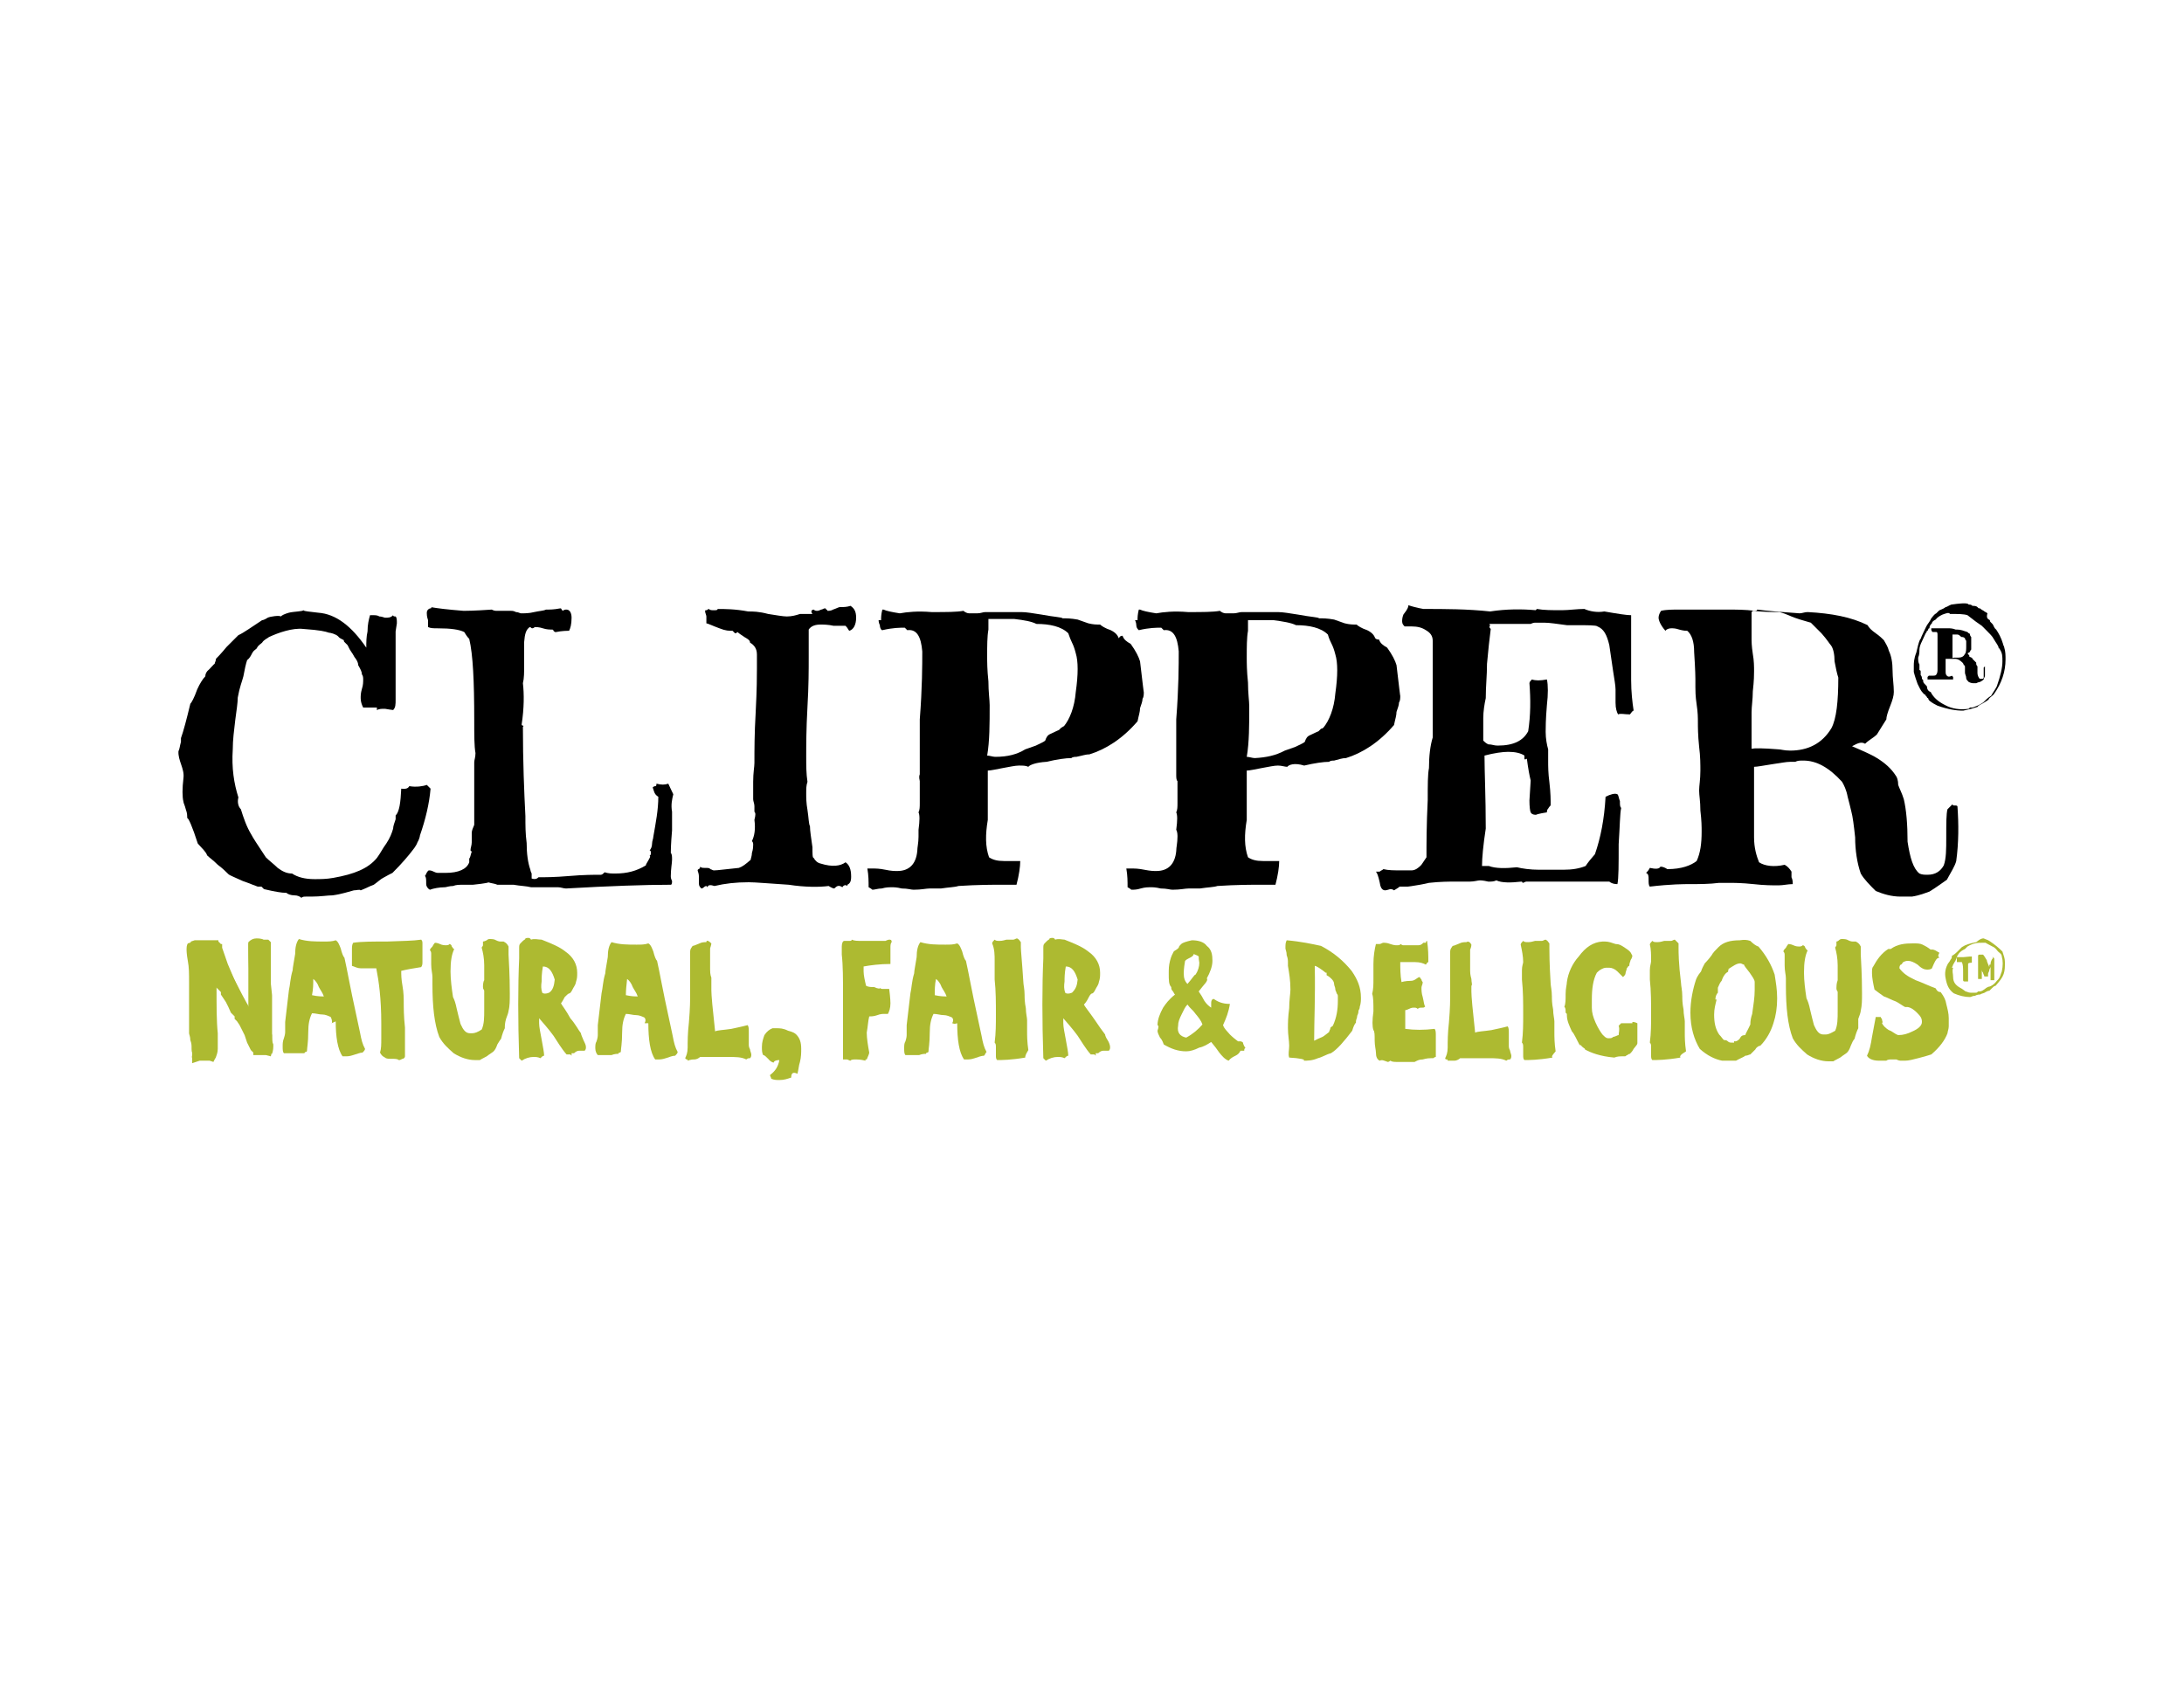 <?xml version="1.0" encoding="utf-8"?>
<!-- Generator: Adobe Illustrator 26.2.1, SVG Export Plug-In . SVG Version: 6.00 Build 0)  -->
<svg version="1.0" id="Layer_1" xmlns="http://www.w3.org/2000/svg" xmlns:xlink="http://www.w3.org/1999/xlink" x="0px" y="0px"
	 viewBox="0 0 350 270" style="enable-background:new 0 0 350 270;" xml:space="preserve">
<style type="text/css">
	.st0{fill:#ADBA31;}
</style>
<g>
	<g id="Clipper_Logo_00000035526988104777922570000000051011955642256810_">
		<g id="XMLID_00000045618098352174864440000009479479616688238014_">
			<g id="XMLID_00000007416917899338421870000008692265085613512601_">
				<path id="XMLID_00000161610187561568091980000014774012470913093816_" d="M65.6,126c1.1,0.2,2.3,0,2.8-0.2
					c0.2,0.2,0.4,0.4,0.6,0.6c-0.2,2.4-0.8,4.9-1.7,7.5c0,0.2-0.2,0.8-0.4,1.1c-0.2,0.6-0.8,1.3-0.8,1.3c-0.6,0.8-1.7,2.1-3.2,3.6
					c-0.4,0.2-0.8,0.4-1.5,0.8c-0.4,0.2-0.8,0.6-1.5,1.1c-0.6,0.2-1.3,0.6-2.1,0.9c-0.2-0.2-0.6,0-1.1,0c-0.8,0.2-1.9,0.6-3.4,0.8
					c-0.8,0-1.9,0.2-3.4,0.2c0,0-0.2,0-0.8,0c-0.4,0-0.6,0-0.8,0.2c-0.2-0.2-0.6-0.4-1.1-0.4c-0.6,0-1.1-0.2-1.3-0.4
					c-0.8,0-1.9-0.2-3.6-0.6c-0.2-0.2-0.2-0.2-0.4-0.4c0,0-0.2,0-0.6,0c-0.6-0.2-1.5-0.6-2.4-0.9c-1.3-0.6-2.1-0.9-2.3-1.1
					c-0.4-0.4-0.9-0.9-1.7-1.5c-0.8-0.8-1.3-1.1-1.7-1.5c-0.2-0.6-0.8-1.1-1.5-1.9c-0.9-2.8-1.5-4.1-1.7-4.1H30c0-0.4,0-0.8-0.2-1.3
					c-0.2-0.8-0.4-1.1-0.4-1.3c-0.2-0.8-0.2-2.1,0-3.8c0.2-1.5-0.9-2.8-0.8-4.3c0.2-0.4,0.2-0.8,0.4-1.5c0-0.2,0-0.4,0-0.6
					c0.4-1.1,0.9-3,1.5-5.5c0.2-0.2,0.6-0.9,1.1-2.3c0.4-0.9,0.9-1.7,1.3-2.1c0-0.4,0.2-0.8,0.6-1.1c0.6-0.6,0.8-0.9,0.9-0.9
					c0-0.2,0.2-0.4,0.2-0.8c0.2-0.2,0.8-0.8,1.7-1.9c0.4-0.4,1.1-1.1,1.9-1.9c0.9-0.4,2.1-1.3,3.8-2.4c0.2,0,0.6-0.2,0.9-0.4
					c0.4-0.2,1.9-0.4,2.1-0.2c0.2-0.2,0.6-0.4,1.3-0.6c0.8-0.2,2.3-0.2,2.3-0.4c0.2,0.2,0.9,0.2,2.4,0.4c2.8,0.2,5.3,2.1,7.7,5.6
					c0-0.9,0-1.7,0.2-2.6c0-1.1,0.2-1.9,0.4-2.6c0.2,0,0.4,0,0.6,0c0.2,0,0.6,0,0.9,0.2c0.4,0,0.8,0.2,0.9,0.2c0.6,0,0.9,0,1.3-0.4
					c0,0.2,0.2,0.2,0.4,0.2c0.2,0.2,0.2,0.6,0.2,1.1l-0.2,1.3c0,0.6,0,2.1,0,4.7c0,1.9,0,3.4,0,4.5c0,0,0,0.6,0,1.7
					c0,0.8,0,1.3-0.4,1.7c0.2,0-0.2,0-1.3-0.2c-0.6,0-0.9,0-1.3,0.2v-0.4c0,0-0.4,0-1.1,0c-0.4,0-0.8,0-1.1,0
					c-0.2-0.4-0.4-0.9-0.4-1.5c0-0.4,0-0.8,0.2-1.5c0.2-0.6,0.2-1.1,0.2-1.5c0-0.2,0-0.6-0.2-0.8c0-0.4-0.2-0.8-0.6-1.5
					c0-0.4-0.2-0.8-0.6-1.3c-0.4-0.8-0.6-0.8-1.1-1.9c0,0-0.2-0.2-0.4-0.4c-0.2-0.2-0.2-0.2-0.2-0.4c-0.4-0.2-0.8-0.4-0.9-0.6
					c-0.4-0.4-1.3-0.6-1.5-0.6c-0.6-0.2-1.3-0.4-4.1-0.6c-1.7-0.2-4,0.6-5.5,1.3c-0.2,0.2-0.8,0.4-1.1,0.9c-0.2,0.2-0.6,0.4-0.8,0.8
					c-0.2,0.4-0.4,0.2-0.8,0.9c-0.2,0.4-0.4,0.8-0.8,1.1c-0.2,0.6-0.4,1.5-0.6,2.6c-0.2,0.8-0.6,1.7-0.9,3.4c0,0.8-0.2,2.1-0.4,3.6
					c-0.2,1.7-0.4,3.2-0.4,4.7c-0.2,3,0.2,5.5,0.9,7.7c-0.2,0.8,0,1.5,0.4,1.9c0.4,1.3,0.9,2.8,1.7,4.1c0.2,0.4,0.9,1.5,2.3,3.6
					c0.6,0.6,1.3,1.1,1.9,1.7c0.8,0.6,1.5,0.9,2.3,0.9c0.9,0.6,2.1,0.9,3.6,0.9c0.9,0,1.9,0,3-0.2c3.4-0.6,5.6-1.5,7-3.2l0,0
					c0.6-0.8,0.9-1.5,1.5-2.3c0.6-0.9,0.9-1.7,1.1-2.4c0-0.4,0.2-0.9,0.4-1.5c0,0,0-0.2,0-0.4v-0.2c0.6-0.6,0.8-2.1,0.9-4.3
					C65.2,126.5,65.4,126.3,65.6,126z"/>
				<path id="XMLID_00000021828583854085866300000007935280405182530239_" d="M104.6,126.2c0,0,0.2-0.2,0.4-0.2s0.2-0.2,0.2-0.4
					c0.8,0.2,1.3,0.2,1.9,0c0.2,0.4,0.4,0.9,0.8,1.7c-0.2,0.8-0.4,1.7-0.2,2.8c0,1.7,0,2.6,0,3c-0.2,2.3-0.2,3.4-0.2,3.6
					c0.2,0.2,0.2,0.6,0.2,1.1s-0.2,1.5-0.2,2.6c0,0.2,0,0.4,0.2,0.8c0,0.2,0,0.6-0.2,0.6c-4.1,0-9.8,0.2-16.8,0.6
					c-0.4,0-0.8-0.2-1.3-0.2c-2.3,0-3.8,0-4.3,0c-0.8-0.2-1.7-0.2-2.8-0.4c-0.6,0-1.5,0-2.6,0c-0.4-0.2-0.9-0.2-1.5-0.4
					c0.4,0-0.4,0.2-2.4,0.4c-0.4,0-0.9,0-1.9,0c-0.2,0-0.8,0-1.3,0.2c-0.6,0-1.1,0.2-1.3,0.2c-0.9,0-1.9,0.2-2.4,0.4
					c-0.4-0.2-0.6-0.6-0.6-0.9c0-0.8,0-1.1-0.2-1.3c0.2-0.2,0.2-0.6,0.6-0.9c0.2,0,0.4,0,0.8,0.2s0.6,0.2,0.8,0.2c0.4,0,0.8,0,1.1,0
					c2.1,0,3.4-0.6,3.8-1.7c0,0,0-0.2,0-0.6c0.2-0.2,0.2-0.6,0.4-1.1l-0.2-0.2c0-0.4,0.2-0.8,0.2-1.3c0-0.4,0-0.8,0-1.5
					c0-0.4,0.2-0.8,0.4-1.3c0-0.6,0-1.5,0-2.8c0-1.5,0-4,0-7.2c0-0.4,0.2-0.8,0.2-1.5c-0.2-1.1-0.2-2.8-0.2-5.3
					c0-6.2-0.2-10.5-0.8-13c-0.4-0.4-0.6-0.8-0.8-1.1c-0.8-0.4-2.1-0.6-4.3-0.6c-0.6,0-1.1,0-1.5-0.2c0-0.2,0-0.6,0-1.1
					c-0.2-0.6-0.2-0.9-0.2-1.1c0-0.2,0-0.4,0.2-0.6c0,0,0.2-0.2,0.4-0.2s0.2-0.2,0-0.2c1.1,0.2,2.8,0.4,5.3,0.6c0.2,0,1.7,0,4.5-0.2
					c0.4,0.2,0.6,0.2,0.9,0.2c0.2,0,0.6,0,1.1,0c0.6,0,0.9,0,1.1,0s0.4,0,0.8,0.2c0.4,0,0.6,0.2,0.8,0.2c0.6,0,1.3,0,2.1-0.2
					c0.9-0.2,1.5-0.2,1.9-0.4c0.6,0,1.3,0,2.3-0.2c0,0,0.2,0,0.2,0.2l0.2,0.2c0.2-0.2,0.4-0.2,0.6-0.2c0.4,0,0.8,0.4,0.8,1.3
					c0,1.1-0.2,1.7-0.4,2.1c-0.4,0-1.1,0-2.1,0.2c-0.2,0-0.2,0-0.4-0.2c0-0.2-0.2-0.2-0.2-0.2c-0.4,0-0.9,0-1.5-0.2
					c-0.6-0.2-1.1-0.2-1.3-0.2c0,0-0.2,0.2-0.4,0.2c-0.2,0-0.2-0.2-0.4-0.2c-0.6,0.4-0.8,1.1-0.9,2.4c0,0.4,0,1.5,0,3.4
					c0,1.5,0,2.4-0.2,3.2c0.2,1.7,0.2,4-0.2,6.6c0,0,0,0.2,0.2,0.2c0,0,0.2,0,0,0.2c0,5.6,0.2,10.4,0.4,14.3c0,1.5,0,2.8,0.2,4.3
					c0,1.7,0.2,3.2,0.6,4.3c0,0,0,0.2,0.2,0.6c0,0.2,0,0.4,0,0.8c0.6,0.2,0.9,0,1.1-0.2c0.9,0,2.6,0,4.9-0.2c2.3-0.2,4-0.2,5.1-0.2
					c0.2,0,0.4-0.2,0.6-0.4c0.6,0.2,1.1,0.2,1.7,0.2c1.9,0,3.4-0.4,4.9-1.3c0-0.2,0.2-0.4,0.4-0.8c0.2-0.4,0.4-0.6,0.2-0.8
					c0-0.2,0-0.2,0,0c0.2,0,0.2-0.2,0.2-0.4s0-0.4-0.2-0.4c0.2-0.2,0.4-0.6,0.4-1.1c0-0.4,0.2-0.8,0.2-1.1c0.4-2.3,0.8-4.3,0.8-6.4
					C104.8,127.3,104.8,126.7,104.6,126.2z"/>
				<path id="XMLID_00000090981673906081838800000002651953441091207830_" d="M130.4,97.7c0.2,0.2,0.4,0.2,0.6,0.2
					c0,0,0.2,0,0.6-0.2c0.2,0,0.4-0.2,0.6-0.2c0,0,0.2,0,0.2,0.2c0.2,0,0.2,0.2,0.2,0.2c0.2,0,0.6,0,0.9-0.2
					c0.6-0.2,0.9-0.4,1.1-0.4c0.6,0,1.1,0,1.7-0.2c0.6,0.4,0.9,0.9,0.9,1.9c0,1.1-0.4,1.9-1.1,2.1c-0.2-0.2-0.2-0.4-0.6-0.8
					c-0.4,0-1.1,0-1.9,0c-0.9-0.2-1.7-0.2-2.1-0.2c-0.8,0-1.5,0.2-1.9,0.8c0,0.6,0,2.1,0,4.5c0,1.9,0,4.5-0.2,7.9
					c-0.2,3.6-0.2,6.2-0.2,7.9c0,1.5,0,2.8,0.2,4.1c-0.2,0.6-0.2,1.1-0.2,1.9c0,0.6,0,1.5,0.2,2.6c0.2,1.3,0.2,2.3,0.4,2.6
					c0,0.8,0.2,1.9,0.4,3.4c0,1.1,0,1.7,0.2,1.7c0.2,0.4,0.6,0.8,1.1,0.9c1.9,0.6,3.2,0.4,4-0.2c0.6,0.4,0.9,1.1,0.9,2.3
					c0,0.8-0.2,1.1-0.6,1.3v0.2c-0.2-0.2-0.6-0.2-0.8,0.2c-0.6-0.4-0.9-0.2-1.3,0.2c-0.2,0-0.6-0.2-0.9-0.4
					c-1.5,0.2-3.8,0.2-6.4-0.2c-3.2-0.2-5.3-0.4-6.4-0.4c-2.1,0-3.8,0.2-5.5,0.6c-0.6-0.2-1.1-0.2-1.1,0.2l-0.2-0.2
					c0,0-0.2,0-0.4,0.2s-0.4,0.2-0.4,0.2c-0.2-0.2-0.4-0.4-0.4-0.8c0-0.2,0-0.4,0-0.6c0-0.2,0-0.4,0-0.6c0-0.4-0.2-0.8-0.2-0.9
					c0,0,0-0.2,0.2-0.2c0.2-0.2,0.2-0.2,0.2-0.4c0.2,0.2,0.4,0.2,0.8,0.2c0.4,0,0.8,0,0.8,0.2c0.2,0,0.4,0.2,0.6,0.2
					c0.6,0,1.9-0.2,4-0.4c0.6-0.2,1.1-0.6,1.9-1.3c0-0.2,0.2-0.6,0.2-1.1c0.2-0.6,0.2-1.1,0.2-1.3s0-0.4-0.2-0.6
					c0.4-0.8,0.6-1.9,0.4-3.4c0.2-0.8,0.2-1.1,0-1.3c0-0.2,0-0.6,0-0.9c0-0.4-0.2-0.8-0.2-1.1c0-0.8,0-1.7,0-2.8
					c0-1.5,0.2-2.4,0.2-3c0-2.1,0-4.7,0.2-8.1c0.2-3.8,0.2-6,0.2-7c0-0.8,0-1.5,0-2.3c0-0.9-0.4-1.5-1.1-1.9c0-0.4-0.4-0.6-0.9-0.9
					c-0.6-0.4-0.9-0.6-1.1-0.8c0,0-0.2,0.2-0.4,0.2c-0.2-0.2-0.2-0.2-0.4-0.4c-0.6,0-1.1,0-2.1-0.4c-1.1-0.4-1.9-0.8-2.1-0.8
					c0-0.4,0-0.8,0-1.1c0-0.2-0.2-0.6-0.2-0.8s0-0.2,0.2-0.2c0.2,0,0.2-0.2,0.4-0.2c0.2,0.2,0.4,0.2,0.8,0.2c0.4,0,0.6,0,0.6-0.2
					c1.1,0,2.8,0,4.9,0.4c0.8,0,1.7,0,3.2,0.4c1.3,0.2,2.4,0.4,3,0.4c0.8,0,1.5-0.2,2.1-0.4c0.2,0,0.4,0,0.9,0c0.6,0,0.9,0,1.1,0
					C129.8,97.9,130.2,97.7,130.4,97.7z"/>
				<path id="XMLID_00000149380661871501055430000008576518323291102372_" d="M164.8,122.9c-0.4-0.2-0.9-0.2-1.5-0.2
					s-1.5,0.2-2.6,0.4c-1.1,0.2-1.9,0.4-2.4,0.4c0,1.7,0,4.3,0,7.9c-0.4,2.4-0.4,4.3,0.2,6c0.6,0.4,1.3,0.6,2.4,0.6
					c1.5,0,2.4,0,2.6,0c0,0.9-0.2,2.3-0.6,3.8c-0.2,0-0.2,0-0.4,0c-0.4,0-0.6,0-0.8,0c-0.4,0-0.8,0-1.1,0c-1.5,0-4,0-7,0.2
					c-0.6,0.2-1.5,0.2-2.8,0.4c-0.2,0-0.6,0-0.9,0s-0.8,0-0.9,0c-0.6,0-1.3,0.2-2.6,0.2c-0.4,0-0.9-0.2-1.9-0.2
					c-0.8-0.2-1.3-0.2-1.7-0.2c-0.2,0-0.8,0-1.5,0.2c-0.6,0-1.1,0.2-1.5,0.2c0,0-0.2-0.2-0.6-0.4c0-0.9,0-1.9-0.2-3
					c0.2,0,0.6,0,0.8,0c0.6,0,1.1,0,2.1,0.2c0.9,0.2,1.5,0.2,1.9,0.2c1.9,0,3-1.1,3.2-3.2c0-0.6,0.2-1.3,0.2-2.3c0-0.2,0-0.8,0-1.1
					c0.2-1.5,0.2-2.4,0-2.8c0.2-0.4,0.2-0.9,0.2-1.5c0-0.2,0-0.6,0-1.1c0-0.6,0-0.9,0-1.1c0-0.6,0-1.1,0-1.3s-0.2-0.6,0-1.1
					c0-0.8,0-1.1,0-1.1c0-4.7,0-7.3,0-7.7c0.4-5.1,0.4-8.8,0.4-10.9c-0.2-2.4-0.9-3.6-2.4-3.4c0,0-0.2-0.2-0.4-0.4
					c-0.8,0-1.9,0-3.6,0.4c-0.2,0-0.4-0.4-0.4-0.8c-0.2-0.4-0.2-0.8-0.2-0.8c0.2,0,0.2,0,0.4,0c0-0.4,0-0.9,0.2-1.7h0.2
					c0.4,0.2,1.3,0.4,2.6,0.6c1.1-0.2,2.8-0.4,5.1-0.2c2.4,0,4,0,5.1-0.2c0.2,0.2,0.6,0.4,0.9,0.4c0.2,0,0.8,0,1.3,0
					c0.6,0,0.9-0.2,1.3-0.2c3.2,0,4.9,0,4.9,0c0.4,0,0.6,0,0.9,0c0.8,0,1.9,0.2,3.2,0.4c2.1,0.4,3.2,0.4,3.4,0.6
					c0.6,0,1.3,0,2.4,0.2c0.6,0.2,1.1,0.4,1.7,0.6c0.8,0.2,1.3,0.2,1.9,0.2c0.2,0.2,0.8,0.6,1.7,0.9c0.8,0.4,1.1,0.8,1.3,1.3
					c0.2-0.4,0.4-0.4,0.6-0.4c0.2,0.6,0.6,0.9,1.3,1.3c0.8,1.1,1.3,2.1,1.5,2.8c0.4,3.4,0.6,5.1,0.6,4.9c0,0.4,0,0.8-0.2,1.1
					c0,0.4-0.2,0.9-0.4,1.5c0,0.6-0.2,1.1-0.4,2.1c-2.4,2.8-5.1,4.5-7.7,5.3c-0.6,0-1.1,0.2-2.1,0.4c-0.2,0-0.6,0-0.8,0.2
					c-0.9,0-2.3,0.2-4,0.6C166,122.2,165,122.6,164.8,122.9z M164.3,120.1C164.5,120.1,164.5,120.1,164.3,120.1
					C164.3,119.9,164.3,119.9,164.3,120.1c0.6-0.2,1.1-0.4,1.7-0.6c0.8-0.4,1.3-0.6,1.5-0.8c0.2-0.6,0.4-0.9,0.9-1.1
					c0.8-0.4,1.3-0.6,1.3-0.6s0.2-0.2,0.4-0.4c0.2,0,0.2-0.2,0.4-0.2c0.9-1.1,1.7-3,1.9-5.5c0.4-2.8,0.4-4.9,0-6.2
					c-0.2-0.8-0.4-1.3-0.6-1.7c-0.2-0.4-0.4-0.9-0.6-1.5c-1.1-1.1-3-1.5-5.1-1.5c-0.8-0.4-1.9-0.6-3.6-0.8c-1.3,0-2.6,0-4.1,0
					c0,0.4,0,0.9,0,1.7c-0.2,1.1-0.2,2.6-0.2,4.3c0,0.9,0,2.1,0.2,4c0,1.7,0.2,3,0.2,3.8c0,3,0,5.8-0.4,8.1c0.4,0,0.9,0.2,1.3,0.2
					C161.5,121.3,163,120.9,164.3,120.1z"/>
				<path id="XMLID_00000067918708087085646020000008213791491247559846_" d="M206.3,122.9c-0.4,0-0.9-0.2-1.5-0.2
					c-0.6,0-1.5,0.2-2.6,0.4c-1.1,0.2-1.9,0.4-2.4,0.4c0,1.7,0,4.3,0,7.9c-0.4,2.4-0.4,4.3,0.2,6c0.6,0.4,1.3,0.6,2.4,0.6
					c1.5,0,2.4,0,2.6,0c0,0.9-0.2,2.3-0.6,3.8c-0.2,0-0.2,0-0.4,0c-0.4,0-0.6,0-0.8,0c-0.4,0-0.8,0-1.1,0c-1.5,0-4,0-7,0.2
					c-0.6,0.2-1.5,0.2-2.8,0.4c-0.2,0-0.6,0-0.9,0c-0.4,0-0.8,0-0.9,0c-0.6,0-1.3,0.2-2.6,0.2c-0.4,0-0.9-0.2-1.9-0.2
					c-0.8-0.2-1.3-0.2-1.7-0.2c-0.2,0-0.8,0-1.5,0.2c-0.6,0.2-1.1,0.2-1.5,0.2c0,0-0.2-0.2-0.6-0.4c0-0.9,0-1.9-0.2-3
					c0.2,0,0.6,0,0.8,0c0.6,0,1.1,0,2.1,0.2s1.5,0.2,1.9,0.2c1.9,0,3-1.1,3.2-3.2c0-0.6,0.2-1.3,0.2-2.3c0-0.2,0-0.8-0.2-1.1
					c0.2-1.5,0.2-2.4,0-2.8c0.2-0.4,0.2-0.9,0.2-1.5c0-0.2,0-0.6,0-1.1c0-0.6,0-0.9,0-1.1c0-0.6,0-1.1,0-1.3
					c-0.2-0.2-0.2-0.6-0.2-1.1c0-0.8,0-1.1,0-1.1c0-4.7,0-7.3,0-7.7c0.4-5.1,0.4-8.8,0.4-10.9c-0.2-2.4-0.9-3.6-2.4-3.4
					c0,0-0.2-0.2-0.4-0.4c-0.8,0-1.9,0-3.6,0.4c-0.2-0.2-0.4-0.4-0.4-0.8s-0.2-0.8-0.2-0.8c0.2,0,0.2,0,0.4,0c0-0.4,0-0.9,0.2-1.7
					h0.2c0.4,0.2,1.3,0.4,2.6,0.6c1.1-0.2,2.8-0.4,5.1-0.2c2.3,0,4,0,5.1-0.2c0.2,0.2,0.6,0.4,0.9,0.4c0.2,0,0.8,0,1.3,0
					s0.9-0.2,1.3-0.2c3.2,0,4.9,0,4.9,0c0.4,0,0.6,0,0.9,0c0.8,0,1.9,0.2,3.2,0.4c2.1,0.4,3.2,0.4,3.4,0.6c0.6,0,1.3,0,2.4,0.2
					c0.6,0.2,1.1,0.4,1.7,0.6c0.8,0.2,1.3,0.2,1.9,0.2c0.2,0.2,0.8,0.6,1.7,0.9c0.8,0.4,1.1,0.8,1.3,1.3c0.2,0.2,0.4,0.2,0.6,0.2
					c0.2,0.6,0.6,0.9,1.3,1.3c0.8,1.1,1.3,2.1,1.5,2.8c0.4,3.4,0.6,5.1,0.6,4.9c0,0.4,0,0.8-0.2,1.1c0,0.4-0.2,0.9-0.4,1.5
					c0,0.6-0.2,1.1-0.4,2.1c-2.4,2.8-5.1,4.5-7.7,5.3c-0.6,0-1.1,0.2-1.9,0.4c-0.2,0-0.6,0-0.8,0.2c-0.9,0-2.3,0.2-4,0.6
					C207.4,122.2,206.5,122.6,206.3,122.9z M205.9,120.3L205.9,120.3C205.9,120.1,205.9,120.1,205.9,120.3c0.6-0.2,1.1-0.4,1.7-0.6
					c0.8-0.4,1.3-0.6,1.5-0.8c0.2-0.6,0.4-0.9,0.9-1.1c0.8-0.4,1.3-0.6,1.3-0.6s0.2-0.2,0.4-0.4c0.2,0,0.4-0.2,0.4-0.2
					c0.9-1.1,1.7-3,1.9-5.5c0.4-2.8,0.4-4.9,0-6.2c-0.2-0.8-0.4-1.3-0.6-1.7c-0.2-0.4-0.4-0.8-0.6-1.5c-1.1-1.1-3-1.5-5.1-1.5
					c-0.8-0.4-2.1-0.6-3.6-0.8c-1.3,0-2.6,0-4.1,0c0,0.4,0,0.9,0,1.7c-0.2,1.1-0.2,2.6-0.2,4.3c0,0.8,0,2.1,0.2,4
					c0,1.7,0.2,3,0.2,3.8c0,3,0,5.8-0.4,8.1c0.4,0,0.9,0.2,1.3,0.2C202.9,121.4,204.4,121.1,205.9,120.3z"/>
				<path id="XMLID_00000118376067107081535900000005907861841029991582_" d="M225.7,97C225.7,97,225.9,97,225.7,97
					c0.6,0.2,1.3,0.4,2.4,0.6c3.4,0,7,0,10.7,0.4c2.6-0.4,5.1-0.4,7.3-0.2l0.2-0.2c1.1,0.2,2.4,0.2,4,0.2c1.1,0,2.4-0.2,3.6-0.2
					c0.9,0.4,2.1,0.6,3.2,0.4c2.3,0.4,3.6,0.6,4.3,0.6c0,0.8,0,1.3,0,2.3s0,2.3,0,4c0,1.9,0,3.2,0,4.1c0,1.9,0.2,3.6,0.4,4.9
					c-0.2,0-0.4,0.4-0.6,0.6c-0.9,0-1.5-0.2-1.9,0c-0.2-0.4-0.4-0.9-0.4-1.9c0-1.5,0-2.1,0-2.1c0-0.6-0.2-1.7-0.4-3
					s-0.4-2.8-0.6-4.1c-0.4-1.7-0.9-2.6-1.9-3c-0.2-0.2-1.5-0.2-3.8-0.2c-0.4,0-0.8,0-1.1,0c-1.5-0.2-2.8-0.4-3.6-0.4
					c0,0-0.2,0-0.4,0c-0.2,0-0.2,0-0.4,0h-0.2c-0.2,0-0.2,0-0.4,0c-0.2,0-0.4,0-0.8,0.2c-0.4,0-0.6,0-0.8,0c-3.6,0-5.6,0-5.8,0
					c0,0.2,0.2,0.2,0,0.4c0,0.2,0,0.2,0.2,0.4c-0.2,1.5-0.4,3.4-0.6,5.6c0,1.9-0.2,3.6-0.2,5.5c-0.2,0.9-0.4,2.1-0.4,3.2
					s0,2.4,0,3.6c0.2,0.2,0.4,0.4,0.8,0.6c0.6,0,0.9,0.2,1.5,0.2c2.6,0,4.1-0.8,4.9-2.3c0.4-2.6,0.4-5.1,0.2-7.7
					c0-0.2,0.2-0.4,0.4-0.6c0.6,0.2,1.3,0.2,2.4,0c0.2,0.9,0.2,2.4,0,4.1c-0.2,2.3-0.2,3.8-0.2,4.3c0,1.1,0.2,2.1,0.4,2.8
					c0,0.6,0,1.1,0,1.9c0,0.8,0,1.9,0.2,3.4c0.2,1.7,0.2,2.8,0.2,3.6c0,0.2-0.2,0.2-0.4,0.6c-0.2,0.2-0.2,0.4-0.2,0.6
					c-1.3,0.2-1.9,0.4-1.7,0.4c-0.6,0-0.8-0.2-0.9-0.4s-0.2-0.9-0.2-1.9l0.2-3.2c-0.2-0.8-0.4-1.9-0.6-3.4c0,0,0-0.2-0.2,0h-0.2
					v-0.6c-0.6-0.4-1.5-0.6-2.6-0.6c-0.9,0-2.3,0.2-3.8,0.6c0,2.6,0.2,6.6,0.2,11.7c-0.4,2.6-0.6,4.7-0.6,6c0.6,0,0.9,0,1.1,0
					c1.1,0.4,2.6,0.4,4.5,0.2c0.8,0.2,2.1,0.4,3.6,0.4c1.3,0,2.4,0,3.8,0c1.5,0,2.6-0.2,3.6-0.6c0.4-0.6,0.8-1.1,1.5-1.9
					c0.9-2.6,1.5-5.6,1.7-9.2c0.8-0.4,1.5-0.6,1.9-0.4c0.2,0.2,0.2,0.6,0.4,1.1c0,0.6,0,0.9,0.2,1.1c-0.2,0.9-0.2,2.8-0.4,5.8
					c0,3.2,0,5.5-0.2,6.4c-0.2,0-0.8,0-1.3-0.4c-0.2,0-1.5,0-3.8,0h-7.9c-0.2,0-0.4,0-0.8,0s-0.6,0-0.8,0c-0.2,0-0.4,0.2-0.6,0.2
					c0,0,0-0.2-0.2-0.2c-1.7,0.2-3.2,0.2-4-0.2c-0.4,0.2-0.8,0.2-1.3,0.2c-0.8-0.2-1.3-0.2-1.3-0.2c-0.4,0-0.9,0.2-1.7,0.2
					c-0.6,0-1.3,0-2.4,0c-0.9,0-2.3,0-4.1,0.2c-0.8,0.2-1.9,0.4-3.4,0.6c-0.4,0-0.8,0-1.3,0c-0.2,0.2-0.6,0.4-0.9,0.6
					c0,0-0.2-0.2-0.6-0.2c-0.6,0.2-0.9,0.2-0.8,0.2c-0.6,0-0.8-0.6-0.9-1.3c-0.2-0.9-0.4-1.5-0.6-1.7c0.2,0,0.4,0,0.6,0
					c0.2-0.2,0.4-0.2,0.6-0.4c0.8,0.2,1.7,0.2,3,0.2c0.4,0,0.9,0,1.5,0c0.6,0,1.1-0.4,1.5-0.8c0.2-0.2,0.4-0.6,0.9-1.3
					c0-2.1,0-5.1,0.2-9.2c0-2.4,0-4.1,0.2-5.1c0-1.9,0.2-3.6,0.6-4.9c0-3.4,0-8.3,0-14.7c0-0.2,0-0.4,0-0.8c0-0.8-0.4-1.3-1.1-1.7
					c-0.6-0.4-1.3-0.6-2.3-0.6c-0.4,0-0.8,0-1.1,0c-0.2-0.2-0.4-0.4-0.4-0.8c0-0.2,0-0.6,0.2-1.1C225.7,97.5,225.7,97.2,225.7,97z"
					/>
				<path id="XMLID_00000106847238273620616370000005848511122719856032_" d="M296.8,119.6c2.1,0.9,3.4,1.5,4,1.9
					c1.3,0.8,2.3,1.7,3,2.8c0.2,0.2,0.4,0.8,0.4,1.5c0.2,0.6,0.6,1.3,0.9,2.3c0.4,1.7,0.6,4,0.6,6.8c0.4,2.6,0.9,4.3,1.9,5.1
					c0.4,0.2,0.9,0.2,1.3,0.2c1.3,0,2.1-0.6,2.6-1.5c0.4-1.1,0.4-2.6,0.4-4.5c0-2.3,0-3.8,0.2-4.5c0.2-0.2,0.4-0.4,0.8-0.8
					c0,0.2,0.2,0.2,0.4,0.2c0.2,0,0.4,0,0.4,0.2c0.2,2.8,0.2,5.8-0.2,8.7c-0.2,0.8-0.8,1.7-1.5,3c-0.6,0.4-1.5,1.1-2.8,1.9
					c-0.6,0.2-1.5,0.6-2.8,0.8c-0.2,0-0.6,0-0.9,0s-0.8,0-0.9,0c-1.5,0-2.8-0.4-4-0.9c-0.9-0.9-1.9-1.9-2.4-2.8
					c-0.6-1.7-0.9-3.8-0.9-5.8c-0.2-1.9-0.4-3.4-0.6-4.1c-0.2-0.8-0.4-1.7-0.6-2.4c-0.2-1.1-0.6-1.9-0.9-2.4
					c-2.1-2.3-4.1-3.4-6.2-3.4c-0.6,0-0.9,0-1.3,0.2c-0.2,0-0.6,0-0.8,0c-0.6,0-1.7,0.2-3,0.4c-1.3,0.2-2.3,0.4-2.8,0.4
					c0,1.7,0,4,0,6.8c0,1.5,0,3,0,4.5c0,1.7,0.4,3,0.8,4c0.9,0.6,2.4,0.8,4.1,0.4c0.4,0.2,0.8,0.6,1.1,1.1c0,0.2,0,0.6,0,0.9
					c0.2,0.4,0.2,0.8,0.2,1.1c-0.8,0-1.5,0.2-2.3,0.2c-0.9,0-2.3,0-4-0.2c-1.9-0.2-3.2-0.2-4-0.2c-0.6,0-1.1,0-1.5,0
					c-1.5,0.2-3.2,0.2-4.7,0.2c-0.9,0-3,0-6.4,0.4c-0.2-0.2-0.2-0.6-0.2-1.1c0-0.6,0-0.9-0.4-1.1c0.2-0.2,0.4-0.4,0.6-0.8
					c0.9,0.2,1.5,0.2,1.7-0.2c0.4,0,0.8,0.2,1.1,0.4c2.3,0,3.8-0.6,4.7-1.3c0.6-1.3,0.8-2.8,0.8-4.7c0-0.8,0-1.7-0.2-3.4
					c0-1.5-0.2-2.4-0.2-3.2c0-0.8,0.2-1.7,0.2-3.2c0-0.9,0-2.3-0.2-3.8c-0.2-1.9-0.2-3.2-0.2-4c0-0.6,0-1.5-0.2-2.8
					c-0.2-1.3-0.2-2.3-0.2-2.8s0-0.9,0-1.3c0,0,0-1.3-0.2-4.3c0-1.7-0.4-2.8-1.1-3.4c-0.2,0-0.6,0-1.3-0.2c-0.6-0.2-0.9-0.2-1.3-0.2
					c-0.4,0-0.8,0.2-0.9,0.4c-0.8-0.9-1.1-1.7-1.1-2.1c0-0.4,0.2-0.8,0.4-1.1c0.8-0.2,1.9-0.2,3-0.2c1.7,0,2.6,0,3,0
					c1.1,0,2.6,0,4.5,0c1.5,0,3,0,4.5,0.2c0.2,0,0.4,0,0.4-0.2c1.5,0.2,3.8,0.4,6.8,0.6c0.4,0,0.8-0.2,1.3-0.2
					c3.8,0.2,7,0.8,9.6,2.1c0.2,0.4,0.6,0.8,1.3,1.3c0.6,0.4,1.1,0.9,1.3,1.1c0.2,0.4,0.6,0.9,0.8,1.7c0.4,0.8,0.6,1.9,0.6,3.2
					c0,1.1,0.2,2.3,0.2,3.4c0,0.6-0.2,1.3-0.6,2.3s-0.6,1.7-0.6,2.1c-0.4,0.6-0.8,1.3-1.5,2.4c-0.6,0.6-1.3,0.9-1.9,1.5
					C298.2,118.8,297.6,119.2,296.8,119.6z M285,120.1c0.4,0,0.9,0.2,1.9,0.2c2.8,0,5.1-1.1,6.6-3.6c0.8-1.5,1.1-4.3,1.1-8.1
					c-0.2-0.6-0.4-1.5-0.6-2.6c0-1.1-0.2-2.1-0.6-2.6c-0.2-0.2-0.6-0.9-1.5-1.9c-0.4-0.4-0.9-0.9-1.7-1.7c-0.6-0.2-1.5-0.4-2.6-0.8
					c-0.6-0.2-1.3-0.6-2.4-0.9c-0.9,0-2.4,0-4.3-0.2c0,0,0,0-0.2,0.2v0.2c0,0.4,0,1.1,0,2.4c0,0.6,0,0.9,0,1.5c0,0.6,0,1.3,0.2,2.6
					c0.2,1.1,0.2,2.1,0.2,2.8c0,0.4,0,1.5-0.2,3.2c0,1.3-0.2,2.4-0.2,3.4c0,0.4,0,1.3,0,2.8c0,1.3,0,2.3,0,3
					C281.2,119.9,282.5,119.9,285,120.1z"/>
			</g>
			<g id="XMLID_00000151516256963728490230000012911647917904794302_">
				<g id="XMLID_00000012453921107620099540000015471165467396958893_">
					<g>
						<path id="XMLID_00000109716992242854864580000015279232093428018866_" d="M315.5,105.2c0.4,0.2,0.6,0.2,0.6,0.4
							c0.2,0.2,0.4,0.4,0.6,0.6v0.2c0,0,0,0.2,0.2,0.4c0,0.4,0,0.8,0,1.1s0.2,0.8,0.4,0.9h0.2c0.2,0,0.4,0,0.4-0.2
							c0-0.2,0-0.4,0-0.8c0-0.4,0-0.6,0-0.8c0,0,0,0,0.2-0.2l0,0l0,0c0,0.6,0,0.9,0,1.5c0,0.2-0.2,0.4-0.2,0.6c0,0-0.2,0.2-0.6,0.4
							c0,0-0.2,0-0.6,0.2c0,0,0,0-0.2,0h-0.2c-0.2,0-0.4,0-0.8-0.2c-0.2-0.2-0.4-0.4-0.4-0.6c0-0.4-0.2-0.6-0.2-0.9s0-0.6,0-0.8
							s0-0.4-0.2-0.4c0-0.2-0.2-0.4-0.2-0.4c-0.4-0.4-0.8-0.6-1.1-0.6h-0.2c0,0,0,0-0.2,0c-0.2,0-0.2,0-0.6,0c-0.2,0-0.4,0-0.6,0
							c0,0.4,0,0.8,0,1.1c0,0.2,0,0.6,0,0.8c0,0.4,0,0.6,0.2,0.8c0.2,0.2,0.4,0.2,0.8,0l0.2,0.2v0.2v0.2c-0.2,0-0.2,0-0.4,0
							c-0.2,0-0.4,0-0.8,0s-0.6,0-0.8,0s-0.2,0-0.2,0c-0.2,0-0.6,0-0.8,0c-0.2,0-0.6,0-1.1,0v-0.2v-0.2c0,0,0,0,0.2-0.2
							c0.2,0,0.2,0,0.2,0h0.2c0.4,0,0.8,0,0.8-0.2c0.2-0.2,0.2-0.6,0.2-0.8s0-0.4,0-0.6c0-0.2,0-0.4,0-0.6c0-0.2,0-0.4,0-0.6
							c0-0.2,0-0.4,0-0.6c0-0.4,0-0.6,0-0.8s0-0.2,0-0.6c0-0.2,0-0.4,0-0.6v-0.2c0,0,0-0.2,0-0.8c0-0.4,0-0.6-0.2-0.6h-0.2
							c-0.2,0-0.2,0-0.2,0h-0.2c-0.2-0.2-0.2-0.4-0.2-0.4v-0.2c0.2,0,0.4,0,0.6,0c0.4,0,0.4,0,0.6,0c0.2,0,0.4,0,0.8,0
							c0.2,0,0.6,0,0.8,0l0,0c0.2,0,0.6,0,1.1,0.2h0.2c0.6,0,1.1,0.2,1.7,0.4l0.2,0.2c0.2,0,0.2,0.2,0.2,0.2s0,0.2,0.2,0.4
							c0,0.2,0,0.4,0,0.6c0,0.2,0,0.4,0,0.6c0,0.2,0,0.2,0,0.4c0,0.2,0,0.2,0,0.4c0,0-0.2,0.2-0.2,0.4c-0.2,0-0.2,0.2-0.4,0.2
							C315.7,105.2,315.7,105.2,315.5,105.2z M313.4,105.4c0,0,0.2,0,0.4,0c0.6,0,0.9-0.2,1.1-0.6c0.2-0.2,0.2-0.8,0.2-1.3
							c0-0.2,0-0.2,0-0.4c0-0.2,0-0.4,0-0.4s-0.2-0.2-0.2-0.4c0,0-0.2-0.2-0.4-0.2s-0.2,0-0.4-0.2c0,0-0.2-0.2-0.4-0.2
							c-0.2,0-0.4,0-0.8,0l0,0l0,0c0,0,0,0.2,0,0.4v0.2c0,0,0,0.2,0,0.4c0,0.2,0,0.4,0,0.6c0,0,0,0.2,0,0.6c0,0.2,0,0.4,0,0.6
							c0,0,0,0.2,0,0.6c0,0.2,0,0.4,0,0.6C312.8,105.4,313,105.4,313.4,105.4z"/>
					</g>
				</g>
				<g id="XMLID_00000123424973600890562240000012262380188329540001_">
					<g>
						<path id="XMLID_00000157988736200372751730000006405163739704028049_" d="M318.9,99.4L318.9,99.4c0,0.2,0,0.2,0.2,0.4
							c0.2,0.2,0.2,0.2,0.2,0.2c0.2,0.2,0.2,0.6,0.6,0.9c0.4,0.6,0.8,1.3,1.1,2.3c0,0.2,0.2,0.4,0.2,0.6c0.2,0.6,0.2,1.3,0.2,1.9
							c0,1.9-0.6,3.8-1.9,5.6c-0.4,0.4-0.8,0.6-0.8,0.8c-0.2,0.2-0.6,0.4-0.9,0.6c-0.4,0.2-0.8,0.4-0.9,0.6
							c-0.6,0.2-1.3,0.4-2.3,0.6c-1.1,0-2.4-0.2-4.1-0.8l0,0l0,0c-0.4-0.2-0.8-0.4-1.3-0.8c0,0-0.2-0.2-0.2-0.4c0,0-0.2,0-0.2-0.2
							l-0.2-0.2c0,0,0-0.2-0.2-0.2l-0.2-0.2c-0.4-0.4-0.6-0.9-0.9-1.5c-0.2-0.6-0.4-1.1-0.6-1.9c0-0.2,0-0.2,0-0.2
							c0-0.2,0-0.4,0-0.8c0-0.4,0-1.1,0.4-2.1c0.2-0.9,0.4-1.7,0.6-2.1c0,0,0.2-0.2,0.2-0.4c0.2-0.4,0.4-0.9,0.8-1.7
							c0.2-0.4,0.6-0.8,0.8-1.3c0.2-0.2,0.4-0.6,0.8-0.8c0,0,0.2-0.2,0.4-0.4c0.2-0.2,0.6-0.2,1.1-0.6c0.2,0,0.4-0.2,0.9-0.4
							c1.3-0.2,2.1-0.2,1.9-0.2c0.4,0,0.8,0,0.9,0.2h0.2c0,0,0.2,0,0.4,0.2c0.2,0,0.6,0,0.8,0.2c0,0,0,0,0.2,0.2h0.2
							c0,0,0.2,0.2,0.6,0.4c0.2,0.2,0.4,0.2,0.6,0.4C318.3,99,318.5,99.2,318.9,99.4L318.9,99.4z M311.3,98.5
							c-0.4,0.2-0.8,0.4-1.1,0.8c-0.4,0.2-0.6,0.4-0.6,0.6c-0.2,0.2-0.4,0.4-0.4,0.8c0,0-0.2,0-0.2,0.2c0,0,0,0.2-0.2,0.2
							c0,0,0,0.2-0.2,0.4c-0.2,0.4-0.4,0.9-0.6,1.3c-0.2,0.4-0.4,0.9-0.4,1.3c0,0.4,0,0.8-0.2,1.3c0,0.4,0,0.8,0.2,1.1
							c0,0.4,0,0.8,0,0.9c0,0,0.2,0,0.2,0.2c0,0.2,0,0.4,0,0.6c0.2,0.2,0.2,0.4,0.2,0.6l0.2,0.2c0,0,0,0,0,0.2s0.2,0.4,0.6,0.8
							c0,0.4,0.2,0.8,0.6,0.9c0.4,0.8,1.1,1.5,2.3,2.1c1.1,0.6,2.4,0.8,3.8,0.6l0.2-0.2h0.4c0.6-0.2,1.1-0.4,1.7-0.8
							c0.4-0.4,0.8-0.8,1.3-1.1c0.2-0.4,0.6-0.9,0.9-1.5c0.6-1.7,0.9-3,0.9-4c0-0.8,0-1.3-0.4-1.9c0,0,0-0.2-0.2-0.2
							c0-0.4-0.4-0.8-0.8-1.5c-0.2-0.4-0.6-0.8-1.1-1.3c-0.2-0.2-0.4-0.4-0.8-0.8c-0.6-0.4-1.3-0.9-2.3-1.7
							c-0.6-0.2-1.5-0.2-2.8-0.2C312.3,98.1,311.9,98.3,311.3,98.5z"/>
					</g>
				</g>
			</g>
		</g>
	</g>
	<g>
		<path class="st0" d="M317.9,150.4c0.4,0.2,0.6,0.2,0.9,0.4c0.9,0.6,1.5,1.1,2.1,1.7c0.2,0.6,0.4,1.1,0.4,1.7c0,0.8,0,1.3-0.2,1.9
			c-0.2,0.6-0.6,1.1-1.3,1.9c-0.2,0-0.4,0.2-0.6,0.4c-0.2,0.2-0.4,0.4-0.4,0.4c-0.2,0-0.2,0-0.6,0.2c-0.2,0.2-0.6,0.2-0.9,0.4
			c-0.2,0-0.4,0-0.8,0.2c-0.4,0-0.6,0.2-0.8,0.2c-0.8,0-1.7-0.2-2.6-0.6c-0.8-0.6-1.1-1.3-1.3-2.4c-0.2-0.9,0-1.7,0.4-2.4
			c0,0,0.2-0.2,0.4-0.6c0.2-0.2,0.2-0.4,0.2-0.6c0,0,0.4-0.2,0.8-0.6c0.2-0.2,0.4-0.4,0.8-0.8c0.6-0.4,1.3-0.6,2.3-0.8
			C317.4,150.4,317.7,150.4,317.9,150.4 M320.8,155.7c0.2-0.9,0.2-1.7,0-2.4c0-0.4-0.4-0.6-0.6-0.8c-0.2-0.2-0.4-0.6-0.9-0.8
			c-0.8-0.4-1.1-0.6-1.1-0.6c-0.2,0-0.4,0-0.6,0c-0.6,0-1.3,0-2.3,0.6l-0.2,0.2l-0.2,0.2c-0.4,0.2-0.8,0.4-1.1,0.9
			c-0.2,0.2-0.2,0.6-0.4,0.9c0,0.2-0.2,0.2-0.2,0.4c-0.2,0.2-0.2,0.4-0.4,0.8c0.2,0,0.2,0,0.2,0c-0.2,0.6,0,0.9,0,1.5
			c0,0.8,0.4,1.3,1.1,1.7c0.4,0.2,0.6,0.4,0.9,0.6c0.2,0,0.4,0.2,0.8,0.2s0.6,0,0.8,0s0.2,0,0.4-0.2l0,0l0,0h0.2
			c0.4,0,0.6-0.2,0.9-0.4c0.2-0.2,0.6-0.4,0.8-0.4c0,0,0.6-0.2,1.1-0.9C320.6,156.7,320.6,156.1,320.8,155.7"/>
		<path class="st0" d="M40.2,161.9c0,0,0-1.9-0.2-5.3c-0.2-2.3-0.2-4.1-0.2-5.6c0.4-0.4,0.8-0.6,1.3-0.6c0.2,0,0.8,0,1.1,0.2
			c0,0.2,0.2,0.4,0.4,0.6c0.2,3.4,0.4,5.6,0.4,6.6c0.2,2.6,0.2,4.7,0.4,6.6c0,0.4,0,0.9,0.2,1.5c0,0.6,0,1.1,0.2,1.5
			c0,0.6,0,0.9-0.2,1.5c-0.6-0.2-1.1-0.2-1.5-0.2c-0.4,0-0.8,0-1.1,0.2c0,0,0-0.2-0.2-0.2l-0.2-0.2c0-0.2,0-0.4,0-0.2
			c-0.2-0.4-0.8-1.3-1.3-2.6c-0.6-1.1-1.1-1.9-1.5-2.4c0-0.2,0-0.4-0.2-0.6c-0.2-0.2-0.2-0.4-0.4-0.4c-0.6-1.3-1.1-2.4-1.7-3
			c0-0.2,0-0.4-0.4-0.8c-0.2-0.4-0.4-0.6-0.4-0.6c0,3.4,0,5.8,0.2,7.7c0,0.2,0,0.6,0,0.9c0,0.2,0,0.4,0,0.8c0,0.4,0,0.6,0,0.8
			c0,0.6-0.2,1.1-0.4,1.5c-0.8-0.2-1.1-0.2-1.5-0.2c-0.4,0-1.1,0.2-2.1,0.4c-0.2-0.2-0.2-0.6,0-0.9c-0.2-0.2-0.2-0.6-0.2-1.1
			c0-0.2,0-0.6-0.2-1.1c0-0.6-0.2-0.9-0.2-1.1c0-0.2,0-0.8,0-1.3c0-0.6,0-0.9,0-1.3c0-0.6,0-1.5,0-2.6c0-1.3,0-2.3,0-3
			c0-1.3,0-2.4-0.2-3.4c-0.2-1.1-0.2-1.7-0.2-1.7c0-0.4,0-0.8,0.2-1.1c0.6-0.2,1.3-0.4,2.3-0.4c0.6,0,1.3,0,2.1,0.2
			c0,0,0.2,0.2,0.2,0.4c0.2,0.2,0.2,0.2,0.4,0.2v0.2c0,0.2,0,0.2,0,0.4C36.8,155.3,38.3,158.7,40.2,161.9L40.2,161.9L40.2,161.9"/>
		<path class="st0" d="M53,164c0.2,0,0.2,0,0.2-0.2s0-0.4-0.2-0.8c-0.4-0.2-0.9-0.4-1.3-0.4c-0.6,0-1.1-0.2-1.7-0.2
			c-0.4,0.8-0.6,1.7-0.6,3c0,1.7-0.2,2.6-0.2,3c0,0,0,0.2-0.2,0.2c-0.2,0-0.2,0.2-0.2,0.2c-0.2,0-0.6,0-1.1,0c-0.4,0-0.8,0-1.1,0
			c-0.4,0-0.8,0-1.1,0c-0.2-0.2-0.2-0.6-0.2-1.1c0-0.4,0-0.8,0.2-1.3c0.2-0.6,0.2-0.9,0.2-1.1c0-0.4,0-0.9,0-1.5
			c0.2-1.7,0.4-3.4,0.6-5.1c0.2-0.8,0.2-1.9,0.6-3.2c0-0.4,0.2-1.3,0.4-2.6c0-1.1,0.2-1.9,0.6-2.4c1.3,0.4,2.6,0.4,4,0.4
			c0.8,0,1.3,0,1.9-0.2c0.4,0.2,0.6,0.8,0.8,1.3c0.2,0.8,0.4,1.3,0.6,1.5c0.4,1.7,0.9,4.7,1.9,9.2c0.2,0.9,0.4,1.9,0.6,2.8
			c0.2,1.1,0.4,1.9,0.8,2.6c0,0.2-0.2,0.4-0.4,0.6c-0.4,0-0.8,0.2-1.5,0.4c-0.6,0.2-0.9,0.2-1.3,0.2c-0.2,0-0.2,0-0.4,0
			c-0.8-1.1-1.1-3.2-1.1-5.6C53.2,164,53,164,53,164 M50,159.5c0.9,0.2,1.5,0.2,1.9,0.2c-0.2-0.6-0.6-1.1-0.8-1.5
			c-0.2-0.6-0.6-1.1-0.9-1.3C50.2,157.8,50.2,158.5,50,159.5"/>
		<path class="st0" d="M67.5,150.6c0.2,0.2,0.2,0.4,0.2,0.6c0,0.2,0,0.4,0,0.6c0,0.4,0,0.6,0,0.6s0,0.4,0,0.8c0,0.4,0,0.6,0,0.9
			c0,0.4,0,0.6-0.2,0.9c-1.3,0.2-2.4,0.4-3.2,0.6c0,0.6,0,1.3,0.2,2.4c0.2,1.1,0.2,2.1,0.2,2.6c0,0.9,0,2.3,0.2,4.1
			c0,1.9,0,3.2,0,3.8c0,0,0,0.2,0,0.4s0,0.2,0,0.4s-0.2,0.4-0.4,0.4c-0.4,0.2-0.4,0.2-0.6,0.2c-0.2-0.2-0.6-0.2-1.1-0.2
			s-0.9,0-1.1-0.2c-0.4-0.2-0.6-0.4-0.8-0.8c0.2-0.6,0.2-1.3,0.2-2.3c0-0.8,0-1.5,0-2.4c0-4-0.4-6.8-0.8-8.8c-0.4,0-0.8,0-1.3,0
			s-0.9,0-1.1,0c-0.6,0-0.9-0.2-1.5-0.4c0-0.2,0-0.4,0-0.8c0-0.2,0-0.6,0-0.9s0-0.8,0-0.9c0-0.4,0-0.8,0.2-1.1
			c1.3-0.2,3.2-0.2,5.5-0.2C64.5,150.8,66.2,150.8,67.5,150.6"/>
		<path class="st0" d="M80.9,164.8c-0.2,0.4-0.4,0.9-0.6,1.7c-0.2,0.2-0.4,0.6-0.6,0.9c-0.2,0.6-0.4,0.9-0.6,1.1s-0.6,0.4-1.1,0.8
			c-0.8,0.4-1.1,0.6-1.1,0.6c-0.2,0-0.4,0-0.8,0c-1.1,0-2.3-0.4-3.4-1.1c-0.9-0.8-1.7-1.5-2.3-2.6c-0.8-2.1-1.1-4.9-1.1-8.5
			c0-0.2,0-0.8,0-1.1c0-0.6-0.2-1.1-0.2-2.1c0-0.2,0-0.4,0-0.8s0-0.6,0-0.8s0-0.4-0.2-0.6c0-0.2,0.2-0.4,0.4-0.6
			c0.2-0.4,0.4-0.6,0.4-0.6s0.4,0,0.8,0.2c0.4,0.2,0.8,0.2,0.9,0.2s0.6,0,0.6-0.2c0.2,0,0.4,0.2,0.4,0.4c0.2,0.2,0.2,0.4,0.4,0.4
			c-0.4,0.8-0.6,1.9-0.6,3.6c0,1.3,0.2,2.8,0.4,4.1c0.2,0.4,0.4,0.9,0.6,1.9c0.2,0.8,0.4,1.7,0.6,2.4c0.4,0.9,0.8,1.5,1.5,1.5
			c0.2,0,0.2,0,0.4,0c0.4,0,0.9-0.2,1.5-0.6c0.4-0.9,0.4-1.9,0.4-3.2c0-0.2,0-0.8,0-1.3c0-0.6,0-0.9,0-1.3v-0.2c0-0.2,0-0.2,0-0.2
			c0-0.2-0.2-0.2-0.2-0.6c0-0.2,0-0.8,0.2-1.1c0-0.8,0-1.7,0-2.4c0-1.1-0.2-2.1-0.4-2.8c0-0.2,0.2-0.2,0.2-0.4s0-0.4,0-0.6
			c0,0,0.2,0,0.6-0.2c0.2-0.2,0.4-0.2,0.4-0.2c0.4,0,0.8,0,1.1,0.2c0.4,0.2,0.6,0.2,0.8,0.2s0.2,0,0.4,0c0.4,0.2,0.6,0.4,0.8,0.8
			c0,0.4,0,0.9,0,1.3c0.2,3.4,0.2,5.5,0.2,6.2c0,1.1,0,2.1-0.2,2.8c0,0.2-0.2,0.8-0.4,1.3C80.9,164,80.9,164.4,80.9,164.8"/>
		<path class="st0" d="M89.9,160.8c0.2,0.4,0.8,1.1,1.5,2.4c0.8,0.9,1.3,1.9,1.7,2.4c0,0.2,0.2,0.6,0.4,1.1c0.2,0.4,0.4,0.8,0.4,1.1
			c0,0.2,0,0.4-0.2,0.6c-0.4,0-0.6,0-0.9,0s-0.6,0.2-0.8,0.4c0,0,0,0-0.2,0h-0.2c0,0,0,0,0,0.2v0.2l-0.2-0.2h-0.2
			c-0.2,0-0.2,0-0.4,0c-0.8-0.9-1.5-2.1-2.1-3c-0.8-1.1-1.7-2.1-2.3-2.8c0,0.2,0,0.4,0,0.8c0,0.6,0.2,1.5,0.4,2.6
			c0.2,1.1,0.4,2.1,0.4,2.6c-0.2,0-0.4,0.2-0.6,0.4c-0.4-0.2-0.8-0.2-1.1-0.2c-0.6,0-1.3,0.2-1.9,0.6c0,0-0.2-0.2-0.4-0.4
			c-0.2-6.2-0.2-11.5,0-16c0-0.2,0-0.4,0-0.8c0-0.4,0-0.6,0-0.8c0-0.4,0-0.6,0.2-0.8c0,0,0.2-0.2,0.4-0.4c0.2-0.2,0.4-0.2,0.4-0.4
			l0,0c0.6-0.2,0.8,0,0.9,0.2c0.6-0.2,1.1,0,1.7,0c1.5,0.6,2.8,1.1,3.8,1.9c1.3,0.9,1.9,2.1,1.9,3.4c0,0.6,0,0.9-0.2,1.5
			c0,0.2-0.2,0.6-0.4,0.9c-0.2,0.4-0.4,0.8-0.6,0.9c-0.2,0-0.4,0.2-0.8,0.6C90.1,160.6,89.9,160.8,89.9,160.8 M86.9,159.1
			c0.2,0.2,0.6,0.2,1.1,0c0.6-0.4,0.8-1.1,0.9-2.1c-0.4-1.3-0.9-2.1-1.9-2.1c-0.2,1.1-0.2,1.9-0.2,2.4
			C86.7,158,86.7,158.5,86.9,159.1"/>
		<path class="st0" d="M103.3,164C103.5,164,103.5,164,103.3,164c0.2-0.4,0.2-0.6,0-0.9c-0.4-0.2-0.9-0.4-1.3-0.4
			c-0.6,0-1.1-0.2-1.7-0.2c-0.4,0.8-0.6,1.7-0.6,3c0,1.7-0.2,2.6-0.2,3c0,0,0,0.2-0.2,0.2s-0.2,0.2-0.2,0.2c-0.2,0-0.6,0-1.1,0.2
			c-0.4,0-0.8,0-1.1,0s-0.8,0-1.1,0c-0.2-0.2-0.4-0.6-0.4-1.1c0-0.4,0-0.8,0.2-1.1c0.2-0.6,0.2-0.9,0.2-1.1c0-0.4,0-0.9,0-1.5
			c0.2-1.7,0.4-3.4,0.6-5.1c0.2-0.8,0.2-1.9,0.6-3.2c0-0.4,0.2-1.3,0.4-2.6c0-1.1,0.2-1.9,0.6-2.4c1.3,0.4,2.6,0.4,4,0.4
			c0.8,0,1.3,0,1.9-0.2c0.4,0.2,0.6,0.8,0.8,1.3c0.2,0.8,0.4,1.3,0.6,1.5c0.4,1.7,0.9,4.7,1.9,9.2c0.2,0.9,0.4,1.9,0.6,2.8
			c0.2,1.1,0.4,1.9,0.8,2.6c0,0.2-0.2,0.4-0.4,0.6c-0.4,0-0.9,0.2-1.5,0.4c-0.6,0.2-0.9,0.2-1.3,0.2c-0.2,0-0.2,0-0.4,0
			c-0.8-1.1-1.1-3.2-1.1-5.8C103.5,164,103.3,164,103.3,164 M100.3,159.5c0.9,0.2,1.5,0.2,1.9,0.2c-0.2-0.6-0.6-1.1-0.8-1.5
			c-0.2-0.6-0.6-1.1-0.9-1.3C100.4,157.8,100.3,158.7,100.3,159.5"/>
		<path class="st0" d="M114,151.2c0,0,0,0.2-0.2,0.8c0,0.8,0,1.9,0,3.4c0,0.2,0,0.8,0.2,1.3c0,0.6,0,0.9,0,1.1c0,0.4,0,0.8,0,0.9
			c0,0.8,0.2,3,0.6,6.6c0.4-0.2,1.3-0.2,2.6-0.4c0.9-0.2,1.9-0.4,2.6-0.6c0.2,0.2,0.2,0.6,0.2,1.1c0,0.2,0,0.4,0,0.8
			c0,0.4,0,0.6,0,0.8s0,0.4,0,0.4c0,0.2,0,0.4,0.2,0.8c0,0.2,0.2,0.6,0.2,0.8s0,0.4-0.2,0.6c-0.2,0-0.4,0-0.6,0.2
			c-0.8-0.4-1.7-0.4-3-0.4c-0.6,0-1.3,0-2.3,0s-1.5,0-2.1,0c-0.2,0.2-0.6,0.4-0.9,0.4c-0.2,0-0.6,0-1.1,0.2c0-0.2,0-0.2-0.2-0.2
			c-0.2-0.2-0.2-0.2-0.2-0.2c0.2-0.4,0.4-0.9,0.4-1.7c0-0.9,0-2.3,0.2-4c0.2-2.3,0.2-3.8,0.2-4.1c0-1.1,0-2.8,0-5.3
			c0-0.4,0-0.8,0-1.1s0-0.8,0-0.9c0-0.4,0.2-0.6,0.4-0.9c0.2,0,0.6-0.2,1.1-0.4c0.4-0.2,0.8-0.2,1.1-0.2
			C113.2,150.6,113.6,150.8,114,151.2"/>
		<path class="st0" d="M126.8,172.7c-0.6,0.2-1.1,0.4-1.9,0.4c-0.4,0-0.8,0-1.3-0.2c0-0.2-0.2-0.4-0.2-0.6c0.8-0.6,1.3-1.3,1.5-2.4
			c-0.6,0-0.9,0.2-0.9,0.4c-0.2,0-0.6-0.2-0.9-0.6c-0.4-0.4-0.6-0.6-0.8-0.6c-0.2-0.4-0.2-0.8-0.2-1.3c0-0.8,0.2-1.3,0.4-1.9
			c0.4-0.6,0.8-0.9,1.3-1.1c0.2,0,0.4,0,0.6,0c0.6,0,1.1,0,1.9,0.4c0.8,0.2,1.1,0.4,1.3,0.6c0.6,0.6,0.8,1.3,0.8,2.3
			c0,0.6,0,1.3-0.2,2.1c-0.2,0.6-0.2,1.1-0.4,1.9C127,171.7,126.8,172.1,126.8,172.7"/>
		<path class="st0" d="M141.1,158.3c0,0.2,0.2,0.2,0.4,0.2c0,0,0.2,0,0.4,0s0.4,0,0.4,0h0.2c0.2,1.5,0.2,2.3,0.2,2.3
			c0,0.8-0.2,1.3-0.4,1.7c-0.2,0-0.4,0-0.6,0c-0.2,0-0.6,0-1.1,0.2c-0.6,0.2-0.9,0.2-1.3,0.2c-0.2,0.8-0.2,1.5-0.4,2.6
			c0,0.9,0.2,2.1,0.4,3.2c0,0.2-0.2,0.6-0.4,1.1h-0.2c0,0,0,0,0,0.2c-0.8-0.2-1.3-0.2-1.5-0.2c-0.4,0-0.8,0-0.9,0.2
			c-0.2,0-0.4-0.2-0.6-0.2c-0.2,0-0.4,0-0.6,0c0-1.1,0-2.8,0-5.1c0-2.6,0-4.3,0-5.1c0-2.6,0-4.9-0.2-6.6c0-0.9,0-1.5,0-1.3
			c0-0.6,0.2-0.9,0.4-0.9c0,0,0.2,0,0.4,0s0.4,0,0.4,0c0.2,0,0.4,0,0.4-0.2c0.4,0.2,0.9,0.2,1.7,0.2c0.4,0,0.8,0,1.3,0
			c0.8,0,1.1,0,1.3,0s0.6,0,1.1,0c0.4-0.2,0.6-0.2,0.6-0.2c0.2,0,0.4,0,0.4,0.4c-0.2,0.2-0.2,0.6-0.2,0.9c0,0.2,0,0.6,0,0.9
			s0,0.8,0,0.9c0,0.4,0,0.6,0,0.8c-1.7,0-3.2,0.2-4.3,0.4c0,0.2,0,0.6,0,0.8c0,0.6,0.2,1.5,0.4,2.3c0.4,0.2,0.8,0.2,1.3,0.2
			C140.7,158.5,141.1,158.5,141.1,158.3"/>
		<path class="st0" d="M152.6,164C152.8,164,152.8,164,152.6,164c0.2-0.4,0.2-0.6,0-0.9c-0.4-0.2-0.9-0.4-1.3-0.4
			c-0.6,0-1.1-0.2-1.7-0.2c-0.4,0.8-0.6,1.7-0.6,3c0,1.7-0.2,2.6-0.2,3c0,0,0,0.2-0.2,0.2s-0.2,0.2-0.2,0.2c-0.2,0-0.6,0-1.1,0.2
			c-0.4,0-0.8,0-1.1,0c-0.4,0-0.8,0-1.1,0c-0.2-0.2-0.2-0.6-0.2-1.1c0-0.4,0-0.8,0.2-1.1c0.2-0.6,0.2-0.9,0.2-1.1c0-0.4,0-0.9,0-1.5
			c0.2-1.7,0.4-3.4,0.6-5.1c0.2-0.8,0.2-1.9,0.6-3.2c0-0.4,0.2-1.3,0.4-2.6c0-1.1,0.2-1.9,0.6-2.4c1.3,0.4,2.6,0.4,4,0.4
			c0.8,0,1.3,0,1.9-0.2c0.4,0.2,0.6,0.8,0.8,1.3c0.2,0.8,0.4,1.3,0.6,1.5c0.4,1.7,0.9,4.7,1.9,9.2c0.2,0.9,0.4,1.9,0.6,2.8
			c0.2,1.1,0.4,1.9,0.8,2.6c-0.2,0.2-0.2,0.4-0.4,0.6c-0.4,0-0.9,0.2-1.5,0.4s-0.9,0.2-1.3,0.2c-0.2,0-0.2,0-0.4,0
			c-0.8-1.1-1.1-3.2-1.1-5.8C152.8,164.2,152.8,164,152.6,164 M149.8,159.5c0.9,0.2,1.5,0.2,1.9,0.2c-0.2-0.6-0.6-1.1-0.8-1.5
			c-0.2-0.6-0.6-1.1-0.9-1.3C149.8,157.8,149.8,158.7,149.8,159.5"/>
		<path class="st0" d="M164.3,169.5c-2.3,0.4-3.8,0.4-4.5,0.4c-0.2-0.2-0.2-0.4-0.2-0.8c0-0.2,0-0.4,0-0.6c0-0.2,0-0.4,0-0.6
			c0-0.4,0-0.6-0.2-0.8c0.2-1.5,0.2-3,0.2-4.5c0-1.9,0-3.8-0.2-5.6c0-0.4,0-0.8,0-1.5s0-1.1,0-1.5c0-0.9,0-1.9-0.4-2.8
			c0-0.2,0.2-0.4,0.4-0.6c0.2,0.2,0.4,0.2,0.8,0.2c0.2,0,0.4,0,1.1-0.2c0.4,0,0.8,0,1.1,0c0.2,0,0.4-0.2,0.6-0.2
			c0.4,0.2,0.4,0.4,0.6,0.6c0,0,0,0.4,0,0.8c0,0.6,0.2,2.4,0.4,5.6c0,0.4,0.2,1.1,0.2,2.1c0,0.4,0,1.1,0.2,2.1
			c0,0.8,0.2,1.5,0.2,1.9c0,0.2,0,0.6,0,0.9s0,0.8,0,0.9c0,0.6,0,1.7,0.2,3C164.3,169.1,164.3,169.3,164.3,169.5"/>
		<path class="st0" d="M173.7,161c0.2,0.4,0.8,1.1,1.7,2.4c0.6,0.9,1.3,1.9,1.7,2.4c0,0.2,0.2,0.6,0.4,0.9s0.4,0.8,0.4,1.1
			c0,0.2,0,0.4-0.2,0.6c-0.4,0-0.6,0-0.9,0s-0.6,0.2-0.8,0.4c0,0,0,0-0.2,0h-0.2c0,0,0,0,0,0.2v0.2l-0.2-0.2h-0.2
			c-0.2,0-0.2,0-0.4,0c-0.8-0.9-1.5-2.1-2.1-3c-0.8-1.1-1.7-2.1-2.3-2.8c0,0.2,0,0.4,0,0.8c0,0.6,0.2,1.5,0.4,2.6
			c0.2,1.1,0.4,2.1,0.4,2.6c-0.2,0-0.4,0.2-0.6,0.4c-0.4-0.2-0.8-0.2-1.1-0.2c-0.6,0-1.3,0.2-1.9,0.6c0,0-0.2-0.2-0.4-0.4
			c-0.2-6.2-0.2-11.5,0-16c0-0.2,0-0.4,0-0.8c0-0.4,0-0.6,0-0.8c0-0.4,0-0.6,0.2-0.8c0,0,0.2-0.2,0.4-0.4s0.4-0.2,0.4-0.4l0,0
			c0.6-0.2,0.8,0,0.9,0.2c0.6-0.2,1.1,0,1.5,0c1.5,0.6,2.8,1.1,3.8,1.9c1.3,0.9,1.9,2.1,1.9,3.4c0,0.6,0,0.9-0.2,1.5
			c0,0.2-0.2,0.6-0.4,0.9c-0.2,0.4-0.4,0.8-0.6,0.9c-0.2,0-0.4,0.2-0.6,0.6C174.1,160.6,173.9,160.8,173.7,161 M170.7,159.1
			c0.2,0.2,0.6,0.2,1.1,0c0.6-0.6,0.8-1.1,0.9-2.1c-0.4-1.3-0.9-2.1-1.9-2.1c-0.2,1.1-0.2,1.9-0.2,2.4
			C170.5,158,170.5,158.5,170.7,159.1"/>
		<path class="st0" d="M192.1,158.9c0.4,0.6,0.6,0.9,0.9,1.5c0.4,0.6,0.8,0.9,1.1,1.1v-0.8c0-0.4,0.2-0.6,0.4-0.6
			c0.6,0.4,1.3,0.8,2.6,0.8c-0.2,1.3-0.6,2.3-1.1,3.4c0.2,0.6,0.6,0.9,1.1,1.5c0.4,0.4,0.9,0.8,1.3,1.1c0.2,0,0.2,0,0.4,0
			s0.4,0.2,0.4,0.2c0,0.2,0.2,0.6,0.4,0.9c-0.2,0-0.2,0.2-0.2,0.4h-0.2h-0.2c0,0,0,0-0.2,0c-0.2,0.4-0.4,0.6-0.8,0.8
			c-0.4,0.2-0.8,0.4-1.1,0.8c-0.6-0.2-1.1-0.8-1.5-1.3c-0.4-0.6-0.8-1.1-1.3-1.7c-0.6,0.4-1.3,0.8-1.9,0.9c-0.8,0.4-1.5,0.6-2.1,0.6
			c-1.3,0-2.4-0.4-3.6-1.1c-0.2-0.6-0.4-0.9-0.6-1.1c-0.2-0.4-0.4-0.8-0.4-1.1c0.2-0.6,0.2-0.8,0-0.9c0-0.9,0.4-1.9,0.9-2.8
			c0.4-0.6,0.9-1.3,1.9-2.1c-0.2-0.2-0.2-0.4-0.4-0.6c-0.2-0.2-0.2-0.4-0.2-0.6c-0.4-0.4-0.4-1.1-0.4-2.1c0-0.8,0-1.3,0.2-2.1
			c0.2-0.8,0.4-1.1,0.6-1.5c0.2-0.2,0.4-0.2,0.8-0.6c0-0.2,0.2-0.4,0.4-0.6c0.2-0.2,0.8-0.4,1.7-0.6c0.9,0,1.9,0.2,2.4,0.9
			c0.8,0.6,0.9,1.5,0.9,2.4c0,0.9-0.4,1.9-0.9,2.8C193.7,157.2,192.9,157.8,192.1,158.9 M190.1,166.3c1.1-0.6,1.9-1.3,2.6-2.1
			c-0.2-0.6-0.6-1.1-1.1-1.7c-0.4-0.6-0.9-0.9-1.3-1.5c-0.4,0.4-0.6,0.9-0.9,1.5c-0.4,0.8-0.6,1.3-0.6,1.9
			C188.6,165.5,189.1,166.1,190.1,166.3 M192.1,153.3c-0.2-0.2-0.4-0.2-0.8-0.4c0,0.2-0.2,0.4-0.6,0.6c-0.4,0.2-0.8,0.4-0.8,0.6
			c-0.2,1.1-0.2,1.9-0.2,1.9c0,0.8,0.2,1.3,0.6,1.7c0.8-0.9,1.1-1.5,1.3-1.5c0.4-0.6,0.6-1.3,0.6-1.9
			C192.1,153.8,192.1,153.6,192.1,153.3"/>
		<path class="st0" d="M206.6,169.5c-0.2-0.6,0-1.1,0-1.9c0-0.8-0.2-1.7-0.2-2.8c0-0.8,0-1.7,0.2-3.2c0-1.3,0.2-2.4,0.2-3
			c0-1.5-0.2-2.6-0.4-3.8c0-0.2,0-0.4,0-0.6c0-0.2,0-0.6-0.2-1.1c0-0.6-0.2-0.9-0.2-1.1c0-0.6,0-0.9,0.2-1.3
			c2.3,0.2,4.1,0.6,5.5,0.9c2.1,1.1,3.6,2.4,4.9,4c0.9,1.3,1.5,2.6,1.5,4.3c0,0.4,0,0.9-0.2,1.5c0,0.2,0,0.2-0.2,0.6
			c0,0.2,0,0.4-0.2,0.8c0,0.4-0.2,0.6-0.2,0.9v0.2c-0.2,0.2-0.4,0.6-0.6,1.3c-1.3,1.7-2.4,3-3.4,3.6c-0.8,0.2-1.3,0.6-2.1,0.8
			c-0.9,0.4-1.7,0.4-2.3,0.4C209.3,169.8,208.3,169.6,206.6,169.5 M210.6,166.8c0.4-0.2,0.8-0.4,1.3-0.6c0.4-0.2,0.8-0.6,1.1-0.8
			c0-0.2,0.2-0.4,0.2-0.6c0-0.2,0.2-0.2,0.4-0.4c0.6-1.3,0.8-2.6,0.8-4c0-0.2,0-0.4,0-0.8c0,0,0-0.2-0.2-0.4c0-0.2-0.2-0.4-0.2-0.6
			c0-0.4-0.2-0.6-0.2-0.9s-0.2-0.6-0.4-0.8s-0.4-0.4-0.8-0.6c0,0,0-0.2,0-0.4c-0.2,0-0.2,0-0.4-0.2c-0.8-0.6-1.3-0.9-1.5-0.9
			C210.8,159.9,210.6,163.6,210.6,166.8"/>
		<path class="st0" d="M228.7,150.8c0.2,1.3,0.2,2.4,0.2,3.4c-0.2,0-0.2,0.2-0.4,0.4c-0.4-0.2-0.9-0.4-1.7-0.4c-0.2,0-0.6,0-1.3,0
			c-0.6,0-0.9,0-1.1,0c0,0.9,0,2.1,0.2,3.2c0,0,0.6-0.2,1.5-0.2c0.6,0,0.9-0.4,1.3-0.6c0.2,0,0.2,0.2,0.4,0.4c0,0.2,0.2,0.4,0.2,0.4
			c0,0.4-0.2,0.6-0.2,0.9s0,0.9,0.2,1.5c0.2,0.8,0.2,1.3,0.4,1.5c-0.2,0.2-0.2,0.2-0.6,0.2c-0.2,0-0.4,0-0.6,0.2
			c-0.2-0.2-0.4-0.2-0.6-0.2c-0.2,0-0.4,0-0.8,0.2c-0.4,0.2-0.6,0.2-0.6,0.2c0,0.2,0,0.6,0,0.8s0,0.6,0,0.9s0,0.8,0,0.9s0,0.4,0,0.4
			c1.5,0.2,3,0.2,4.7,0c0.2,0.2,0.2,0.6,0.2,1.1c0,0.2,0,0.4,0,0.8c0,0.4,0,0.8,0,0.9c0,0.2,0,0.4,0,0.6c0,0.6,0,0.9,0,1.1
			c-0.2,0-0.4,0.2-0.4,0.2h-0.2h-0.2c-0.2,0-0.6,0-1.3,0.2c-0.6,0-0.9,0.2-1.3,0.4c-0.2,0-0.4,0-0.8,0c-0.2,0-0.6,0-1.1,0
			c-0.4,0-0.8,0-0.9,0c-0.4,0-0.8,0-1.1-0.2c0,0-0.2,0.2-0.4,0.2c-0.6-0.2-0.9-0.4-1.3-0.2c-0.4-0.2-0.6-0.6-0.6-1.3
			c0-0.4-0.2-1.1-0.2-1.9c0-0.9,0-1.5-0.2-1.7c-0.2-0.6-0.2-1.5,0-3c0-1.3,0-2.3-0.2-2.8c0.2-0.8,0.2-1.5,0.2-2.4c0-0.8,0-1.5,0-2.4
			c0-1.3,0.2-2.4,0.4-3.2c0,0,0,0,0.2,0c0,0,0,0,0.2,0h0.2c0.2,0,0.4-0.2,0.6-0.2c0.2,0,0.6,0,1.1,0.2c0.6,0.2,0.8,0.2,1.1,0.2
			c0.2,0,0.4,0,0.6-0.2c0.2,0.2,0.2,0.2,0.6,0.2c0.2,0,0.4,0,0.6,0c0.2,0,0.6,0,0.6,0c0.2,0,0.4,0,0.6,0c0.2,0,0.4,0,0.4,0
			c0.4,0,0.6-0.2,0.8-0.4c0.2,0,0.2,0,0.4,0C228.5,150.8,228.7,150.8,228.7,150.8"/>
		<path class="st0" d="M235.8,151.4c0,0,0,0.4-0.2,0.8c0,0.8,0,1.9,0,3.4c0,0.2,0,0.6,0.2,1.3c0,0.6,0.2,0.9,0,1.1
			c0,0.4,0,0.8,0,0.9c0,0.8,0.2,3,0.6,6.6c0.4-0.2,1.3-0.2,2.6-0.4c0.9-0.2,1.9-0.4,2.6-0.6c0.2,0.2,0.2,0.6,0.2,1.1
			c0,0.2,0,0.4,0,0.8c0,0.4,0,0.6,0,0.8s0,0.4,0,0.4c0,0.2,0,0.4,0.2,0.8c0,0.2,0.2,0.6,0.2,0.8s0,0.4-0.2,0.6c-0.2,0-0.4,0-0.6,0.2
			c-0.8-0.4-1.7-0.4-3-0.4c-0.6,0-1.1,0-2.3,0c-0.9,0-1.5,0-2.1,0c-0.2,0.2-0.6,0.4-0.9,0.4c-0.2,0-0.6,0-1.1,0c0-0.2,0-0.2-0.2-0.2
			s-0.2-0.2-0.2-0.2c0.2-0.4,0.4-0.9,0.4-1.7c0-0.9,0-2.3,0.2-4c0.2-2.3,0.2-3.8,0.2-4.1c0-1.1,0-2.8,0-5.3c0-0.4,0-0.8,0-1.1
			s0-0.8,0-0.9c0-0.4,0.2-0.6,0.4-0.9c0.2,0,0.6-0.2,1.1-0.4c0.4-0.2,0.8-0.2,1.1-0.2C235.3,150.8,235.6,151,235.8,151.4"/>
		<path class="st0" d="M248.8,169.5c-2.3,0.4-3.8,0.4-4.5,0.4c-0.2-0.2-0.2-0.4-0.2-0.8c0-0.2,0-0.4,0-0.6c0-0.2,0-0.4,0-0.6
			c0-0.4,0-0.6-0.2-0.8c0.2-1.5,0.2-3,0.2-4.5c0-1.9,0-3.8-0.2-5.6c0-0.4,0-0.8,0-1.5s0.2-1.1,0.2-1.3c0-0.9-0.2-1.9-0.4-2.8
			c0-0.2,0.2-0.4,0.4-0.6c0.2,0.2,0.4,0.2,0.8,0.2c0.2,0,0.4,0,1.1-0.2c0.4,0,0.8,0,1.1,0c0.2,0,0.4-0.2,0.6-0.2
			c0.4,0.2,0.4,0.4,0.6,0.6c0,0,0,0.4,0,0.8c0,0.6,0,2.4,0.2,5.6c0,0.4,0.2,1.1,0.2,2.1c0,0.4,0,1.1,0.2,2.1c0,0.8,0.2,1.5,0.2,1.9
			c0,0.2,0,0.6,0,0.9s0,0.8,0,0.9c0,0.6,0,1.7,0.2,3C248.8,169.1,248.6,169.3,248.8,169.5"/>
		<path class="st0" d="M259.4,165.9c0-0.4,0.2-0.9,0-1.5l0,0c0,0,0,0,0.2-0.2l0.2-0.2c0.2,0,0.4,0,0.8,0s0.6,0,0.8,0h0.2v-0.2
			c0.2,0,0.4,0,0.8,0.2c0,0.4,0,0.9,0,1.7c0,0.8,0,1.3,0,1.5c0,0.2-0.2,0.4-0.6,0.9c-0.2,0.4-0.4,0.6-0.6,0.8c0,0-0.2,0-0.4,0.2
			c-0.2,0-0.2,0.2-0.4,0.2h-0.4c-0.4,0-0.8,0-1.3,0.2c-2.3-0.2-3.8-0.8-4.7-1.3c0-0.2-0.2-0.2-0.4-0.4c-0.2-0.2-0.2-0.2-0.4-0.4l0,0
			c0,0,0,0,0,0.2c-0.6-1.1-0.9-1.9-1.3-2.3c-0.4-0.9-0.8-1.7-0.8-2.6v-0.2l-0.2-0.2c0-0.4,0-0.8-0.2-0.9c0.2-0.6,0.2-1.1,0.2-2.1
			c0-0.9,0.2-1.5,0.2-1.9c0.2-1.5,0.9-3,1.9-4.1c1.1-1.5,2.3-2.3,3.8-2.4c0.2,0,0.4,0,0.4,0c0.6,0,1.1,0.2,1.7,0.4
			c0.6,0,0.9,0.2,1.5,0.6c0.6,0.4,0.9,0.6,1.1,1.1c0.2,0.2,0,0.6-0.2,0.9c0,0.2-0.2,0.4-0.2,0.9c-0.2,0-0.2,0.2-0.4,0.4
			c0,0.2-0.2,0.6-0.2,0.8s-0.2,0.4-0.4,0.6c-0.6-0.6-0.9-0.9-0.9-0.9c-0.4-0.4-0.9-0.6-1.3-0.6c-0.2,0-0.2,0-0.4,0l0,0
			c-0.2,0-0.4,0-0.8,0.2s-0.6,0.4-0.8,0.6c-0.6,1.1-0.8,2.6-0.8,4.3c0,0.4,0,0.9,0,1.3c0,0.8,0.2,1.5,0.6,2.4
			c0.4,0.9,0.8,1.5,1.1,1.9c0.4,0.4,0.6,0.6,0.9,0.6h0.2c0.2,0,0.4,0,0.6-0.2C259,166.1,259.2,165.9,259.4,165.9"/>
		<path class="st0" d="M269.3,169.5c-2.3,0.4-3.8,0.4-4.5,0.4c-0.2-0.2-0.2-0.4-0.2-0.8c0-0.2,0-0.4,0-0.6c0-0.2,0-0.4,0-0.6
			c0-0.4,0-0.6-0.2-0.8c0.2-1.5,0.2-3,0.2-4.5c0-1.9,0-3.8-0.2-5.6c0-0.4,0-0.8,0-1.5s0.2-1.1,0.2-1.5c0-0.9,0-1.9-0.2-2.6
			c0-0.2,0.2-0.4,0.4-0.6c0.2,0.2,0.4,0.2,0.8,0.2c0.2,0,0.4,0,1.1-0.2c0.4,0,0.8,0,1.1,0c0.2,0,0.4-0.2,0.6-0.2
			c0.2,0.2,0.4,0.4,0.6,0.6c0,0,0,0.4,0,0.8c0,0.6,0,2.4,0.4,5.6c0,0.4,0.2,1.1,0.2,2.1c0,0.4,0,1.1,0.2,2.1c0,0.8,0.2,1.5,0.2,1.9
			c0,0.2,0,0.6,0,0.9s0,0.8,0,0.9c0,0.6,0,1.7,0.2,3C269.2,169.1,269.2,169.3,269.3,169.5"/>
		<path class="st0" d="M280.5,150.8c0.4,0.4,0.9,0.8,1.3,0.9c1.3,1.5,2.1,3,2.6,4.5c0.2,1.3,0.4,2.4,0.4,3.8c0,1.5-0.2,2.8-0.6,4
			c-0.4,1.3-1.1,2.6-2.1,3.6c-0.2,0-0.6,0.2-0.8,0.6c-0.4,0.4-0.6,0.6-0.8,0.8c-0.2,0-0.4,0.2-0.8,0.2c-0.2,0.2-0.8,0.4-1.5,0.8
			c-0.2,0-0.6,0-1.1,0c-0.4,0-0.8,0-1.1,0c-1.1-0.2-2.4-0.8-3.6-1.9c-0.9-1.5-1.5-3.4-1.5-5.8c0-1.9,0.4-3.8,0.9-5.3
			c0,0,0.2-0.6,0.8-1.3c0.2-0.6,0.4-0.9,0.6-1.3c0,0,0.6-0.6,1.1-1.3c0.2-0.4,0.6-0.8,1.1-1.3c0.8-0.8,1.9-1.1,3.4-1.1
			C279.5,150.6,279.9,150.6,280.5,150.8 M280.8,162.5c0.2-1.5,0.4-2.6,0.4-3.8c0-0.6,0-0.9,0-1.3s-0.4-0.9-0.8-1.5
			c-0.6-0.8-0.9-1.1-0.9-1.3c-0.2,0-0.4-0.2-0.6-0.2c-0.6,0-1.1,0.4-1.9,0.9c0,0.2,0,0.2,0,0.2s-0.2,0.2,0,0.2
			c-0.4,0.2-0.8,0.6-1.1,1.5c-0.2,0.2-0.4,0.6-0.6,1.1c0,0.2,0,0.4,0,0.8c-0.2,0.2-0.4,0.6-0.4,1.1c0.2,0,0.2,0,0.2,0
			c-0.2,0.8-0.4,1.5-0.4,2.4c0,1.3,0.2,2.3,0.8,3.2c0.4,0.4,0.6,0.8,0.8,0.9c0.2,0,0.4,0,0.6,0.2c0.2,0.2,0.4,0.2,0.6,0.2
			c0.2,0,0.2,0,0.4,0c0,0,0,0,0-0.2c0,0,0,0,0-0.2c0,0.2,0,0.2,0.2,0.2c0.2,0,0.6-0.2,0.8-0.6c0.2-0.4,0.6-0.4,0.8-0.4
			c0-0.2,0.4-0.8,0.8-1.7C280.5,163.6,280.6,163.1,280.8,162.5"/>
		<path class="st0" d="M297.8,164.8c-0.2,0.4-0.4,0.9-0.6,1.7c-0.2,0.2-0.4,0.6-0.6,1.1c-0.2,0.6-0.4,0.9-0.6,1.1
			c-0.2,0.2-0.6,0.4-1.1,0.8c-0.8,0.4-1.1,0.6-1.1,0.6c-0.2,0-0.4,0-0.8,0c-1.1,0-2.3-0.4-3.4-1.1c-0.9-0.8-1.7-1.5-2.3-2.6
			c-0.8-2.1-1.1-4.9-1.1-8.5c0-0.2,0-0.8,0-1.1c0-0.6-0.2-1.1-0.2-2.1c0-0.2,0-0.4,0-0.8s0-0.6,0-0.8s0-0.4-0.2-0.6
			c0-0.2,0.2-0.4,0.4-0.6c0.2-0.4,0.4-0.6,0.4-0.6s0.4,0,0.8,0.2c0.4,0.2,0.8,0.2,0.9,0.2c0.2,0,0.4,0,0.6-0.2
			c0.2,0,0.4,0.2,0.4,0.4c0.2,0.2,0.2,0.4,0.4,0.4c-0.4,0.8-0.6,1.9-0.6,3.6c0,1.3,0.2,2.8,0.4,4.1c0.2,0.4,0.4,0.9,0.6,1.9
			c0.2,0.8,0.4,1.7,0.6,2.4c0.4,0.9,0.8,1.5,1.5,1.5c0.2,0,0.2,0,0.4,0c0.4,0,0.8-0.2,1.5-0.6c0.4-0.9,0.4-1.9,0.4-3.2
			c0-0.2,0-0.8,0-1.3c0-0.6,0-0.9,0-1.3v-0.2c0-0.2,0-0.2,0-0.2c0-0.2-0.2-0.2-0.2-0.6c0-0.2,0-0.8,0.2-1.3c0-0.8,0-1.7,0-2.4
			c0-1.1-0.2-2.1-0.4-2.8c0-0.2,0.2-0.2,0.2-0.4s0-0.4,0-0.6c0,0,0.2,0,0.4-0.2s0.4-0.2,0.4-0.2c0.4,0,0.8,0,1.1,0.2
			c0.4,0.2,0.6,0.2,0.8,0.2c0.2,0,0.2,0,0.4,0c0.4,0.2,0.6,0.4,0.8,0.8c0,0.4,0,0.9,0,1.3c0.2,3.4,0.2,5.5,0.2,6.2
			c0,1.1,0,1.9-0.2,2.8c0,0.2-0.2,0.8-0.4,1.3C297.8,164,297.8,164.4,297.8,164.8"/>
		<path class="st0" d="M310.8,152.7c-0.2,0.4-0.2,0.6-0.2,0.4c0,0,0,0.2,0.2,0.4c-0.4,0-0.6,0.4-0.8,0.8c0,0-0.2,0.4-0.4,0.9
			c-0.2,0.2-0.6,0.2-0.8,0.2c-0.4,0-0.9-0.2-1.5-0.8c-0.6-0.4-1.1-0.6-1.5-0.6c-0.2,0-0.4,0-0.8,0.2c-0.2,0.2-0.2,0.4-0.4,0.4
			c-0.2,0.2-0.2,0.4-0.2,0.6c0.6,0.8,1.3,1.3,2.6,1.9c1.1,0.4,2.1,0.9,3.2,1.3c0.2,0.4,0.4,0.6,0.8,0.6c0.6,0.8,0.8,1.3,0.9,1.9
			c0.2,0.8,0.4,1.5,0.4,2.3s0,1.1,0,1.3c0,0.4-0.2,0.9-0.2,1.1c-0.4,1.1-1.3,2.3-2.6,3.4c-0.6,0.2-1.3,0.4-2.1,0.6
			c-0.8,0.2-1.5,0.4-2.1,0.4c-0.2,0-0.4,0-0.6,0c-0.2,0-0.4,0-0.8-0.2c-0.4,0-0.6,0-0.8,0s-0.6,0-0.8,0.2c-0.2,0-0.4,0-0.6,0
			c-0.2,0-0.4,0-0.6,0c-1.1,0-1.7-0.4-1.9-0.8c0.4-0.8,0.6-1.7,0.8-3c0,0,0.2-1.1,0.6-3.2c0.2,0,0.4,0,0.8,0c0,0.2,0.2,0.2,0.2,0.4
			s0.2,0.4,0,0.6c0.2,0.4,0.6,0.8,1.1,1.1c0.6,0.2,0.9,0.6,1.5,0.8c0.8,0,1.5-0.2,2.3-0.6c0.9-0.4,1.5-0.9,1.5-1.5
			c0-0.6-0.2-0.9-0.8-1.5c-0.4-0.4-0.9-0.8-1.5-0.9c0,0-0.2,0-0.4,0c-0.4-0.2-0.9-0.6-1.5-0.9c-0.6-0.2-1.3-0.6-1.9-0.8
			c-0.6-0.4-1.1-0.8-1.5-1.1c-0.2-0.9-0.4-1.9-0.4-2.6c0-0.6,0-0.9,0.2-1.1c0.6-1.1,1.3-2.1,2.4-2.8l0,0h0.2c0,0,0,0,0.2,0l0,0
			c1.1-0.8,2.3-0.9,3.6-0.9c0.6,0,1.1,0,1.5,0.2s0.8,0.4,1.3,0.8C310,152.1,310.4,152.5,310.8,152.7"/>
		<path class="st0" d="M316,153.3L316,153.3C316,153.5,316,153.5,316,153.3v0.4c0,0,0,0,0,0.2v0.2v0.2c-0.2,0-0.6,0-0.6,0.2
			c0,0.2,0,0.2,0,0.6c0,0.2,0,0.4,0,0.6c0,0.2,0,0.6,0,0.8c0,0.4,0,0.6,0,0.8l0,0l0,0l0,0c0,0,0,0-0.2,0h-0.2c-0.2,0-0.2,0-0.2,0
			s-0.2,0-0.2-0.2s0-0.2,0-0.6c0-0.2,0-0.4,0-0.6c0-0.8,0-1.3-0.2-1.7h-0.2c-0.2,0-0.2,0-0.2,0c-0.2,0-0.2,0-0.4,0c0,0,0,0,0-0.2
			v-0.2v-0.2v-0.2c0.2,0,0.6,0,1.1,0C315.5,153.3,315.9,153.3,316,153.3"/>
		<path class="st0" d="M319.4,153.3c0,0.2,0.2,0.2,0.2,0.4c0,0,0,0,0,0.2c0,0.4,0,0.6,0,0.8s0,0.4,0,0.8c0,0.2,0,0.6,0,0.8
			s0,0.2,0,0.6l0,0v0.2h-0.2c-0.2,0-0.2,0-0.4,0l0,0l0,0c0,0,0,0,0-0.2c0,0,0-0.2,0-0.4c0-0.2,0-0.2,0-0.4s0-0.4,0-0.4l0,0l0,0l0,0
			c0,0,0-0.2,0-0.4s0-0.2,0-0.4c0,0.2-0.2,0.4-0.2,0.6c0,0.2-0.2,0.4-0.2,0.6c0,0.2,0,0.2,0,0.2v0.2h-0.2h-0.2c-0.2,0-0.2,0-0.2,0
			c0-0.2-0.2-0.4-0.2-0.6c-0.2-0.2-0.2-0.4-0.2-0.6c0,0.2,0,0.4,0,0.8c0,0,0,0.2,0,0.4s0,0.4,0,0.4s0,0-0.2,0c0,0,0,0-0.2,0l0,0l0,0
			h-0.2H317l0,0v-0.2c0,0,0-0.2,0-0.4s0-0.2,0-0.4s0-0.6,0-1.1c0-0.2,0-0.4,0-0.8l0,0c0-0.2,0-0.2,0-0.4s0-0.2,0-0.4
			c0,0,0-0.2,0.2-0.2l0,0l0,0c0,0,0,0,0.2,0c0,0,0,0,0.2,0h0.2l0,0c0.2,0.2,0.4,0.6,0.6,0.9c0,0.2,0.2,0.6,0.4,1.1v-0.2
			c0-0.2,0-0.2,0.2-0.2c0-0.2,0-0.4,0.2-0.8c0,0,0.2-0.2,0.2-0.4l0,0l0,0v-0.2v-0.2L319.4,153.3
			C319.1,153.5,319.2,153.5,319.4,153.3"/>
		<path class="st0" d="M30.6,151.9L30.6,151.9L30.6,151.9L30.6,151.9L30.6,151.9L30.6,151.9v0.4v0.2v0.4v0.4v0.4v0.8l0,0v0.8v0.9
			v0.9v0.6v0.6v0.8v0.9v0.8v0.8v0.6v0.8v0.4v0.4v0.4l0,0v0.4v0.4v0.4v0.2v0.2v0.2v0.4l0.2,0.8v0.4v0.2v0.4v0.4v0.4v0.2v0.2l0,0v0.4
			v0.2v0.2v0.2l0.6-0.2l0.6-0.2l0,0h0.6l0,0h0.4l0,0h0.6l0.6,0.2l0.2-0.4l0.2-0.4v-0.4V168v-0.4v-0.4v-0.4l0,0v-0.4v-0.6l0,0v-0.4
			v-0.8V164v-0.9v-0.9v-0.9V160v-1.1v-1.1l0,0l0,0v0.2v0.2l0.2,0.2l0.2,0.2l0,0l0.2,0.2l0,0l0.2,0.2l0,0v0.2l0,0v0.2l0.4,0.6
			l0.4,0.6l0,0l0.4,0.8l0,0l0.4,0.9l0.4,0.4l0,0l0.2,0.2l0,0l0,0v0.4l0.4,0.4l0,0l0.4,0.6l0,0l0.4,0.8l0,0l0.4,0.8l0.2,0.6l0.2,0.6
			l0.2,0.4l0.2,0.4l0.2,0.4l0.2,0.2l0.2,0.2v0.2l0,0l0,0l0,0v0.2l0,0l0,0l0,0l0,0l0,0h0.6l0,0h0.6h0.4l0,0h0.4l0.8,0.2l0.2-0.8v-0.8
			V167v-0.4v-0.4v-0.4v-0.4v-0.4v-0.4l0,0v-0.4v-1.5v-1.5v-1.7l-0.2-1.9v-0.4v-0.6v-0.8v-0.8v-0.9v-0.9v-1.1v-1.1l-0.2-0.2l0,0
			l-0.2-0.2h-0.4h-0.4h-0.2h-0.2h-0.4h-0.4L40,151l-0.2,0.2v1.1v1.3v1.5v1.7v1.1v1.1v0.9v0.8v0.6v0.4v0.2v0.2l0,0l0,0l0,0l0,0
			l-1.1-2.6l-1.1-2.4l-1.1-2.6l0,0l-0.9-2.6l0,0v-0.2v-0.2l0,0v-0.2h-0.2l0,0l-0.2-0.2l0,0l-0.2-0.2v-0.2h-1.1h-0.9h-0.6h-0.6h-0.6
			l-0.6,0.2l-0.2,0.6l0,0L30.6,151.9z"/>
	</g>
</g>
</svg>
